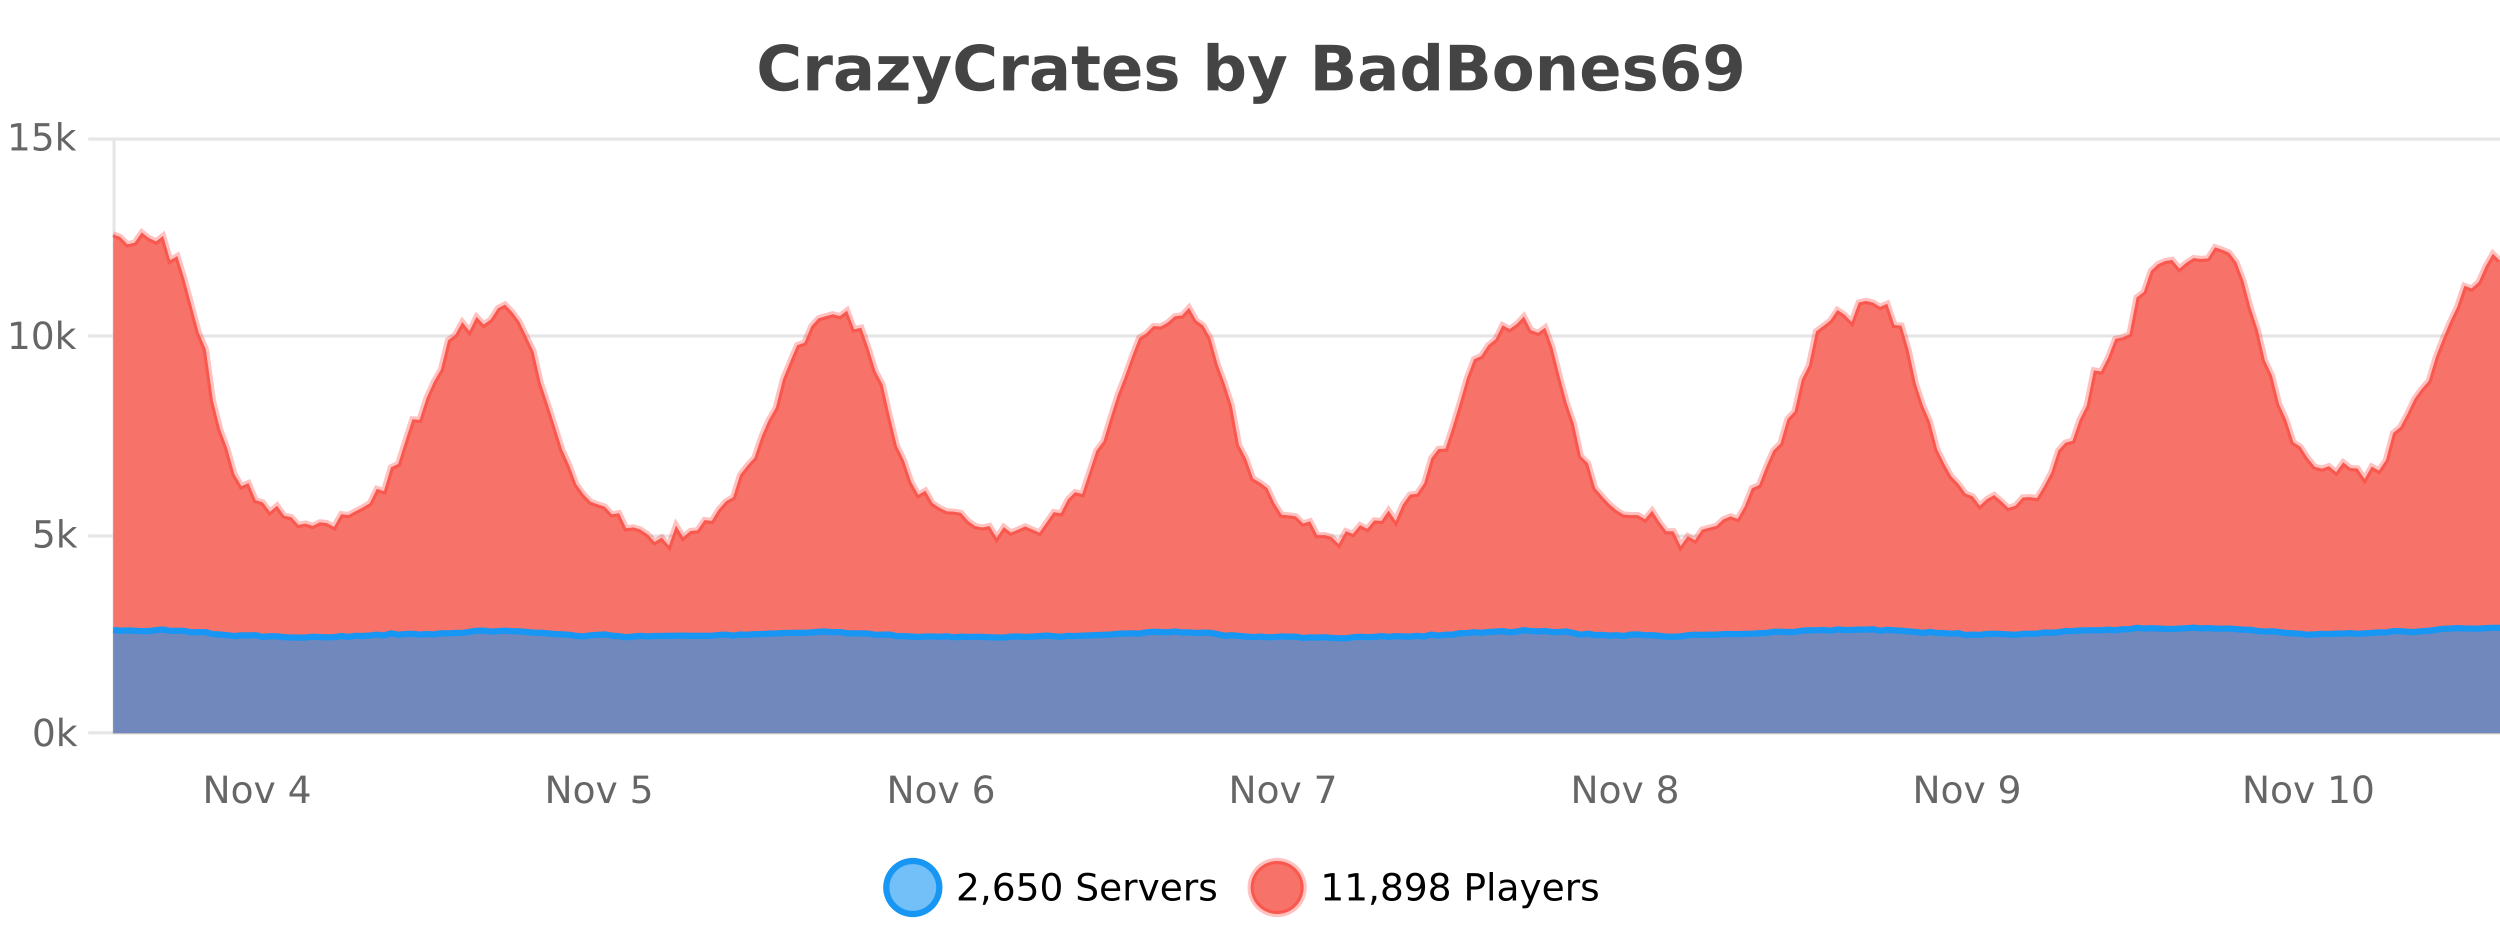 <?xml version="1.0" encoding="UTF-8"?>
<svg xmlns="http://www.w3.org/2000/svg" xmlns:xlink="http://www.w3.org/1999/xlink" width="800pt" height="300pt" viewBox="0 0 800 300" version="1.1">
<defs>
<clipPath id="clip1">
  <path d="M 255 263 L 329 263 L 329 300 L 255 300 Z M 255 263 "/>
</clipPath>
<clipPath id="clip2">
  <path d="M 371 263 L 446 263 L 446 300 L 371 300 Z M 371 263 "/>
</clipPath>
<clipPath id="clip3">
  <path d="M 36.219 74 L 800 74 L 800 234.602 L 36.219 234.602 Z M 36.219 74 "/>
</clipPath>
<clipPath id="clip4">
  <path d="M 35.219 46 L 800 46 L 800 204 L 35.219 204 Z M 35.219 46 "/>
</clipPath>
<clipPath id="clip5">
  <path d="M 36.219 200 L 800 200 L 800 234.602 L 36.219 234.602 Z M 36.219 200 "/>
</clipPath>
<clipPath id="clip6">
  <path d="M 35.219 172 L 800 172 L 800 233 L 35.219 233 Z M 35.219 172 "/>
</clipPath>
</defs>
<g id="surface236671">
<rect x="0" y="0" width="800" height="300" style="fill:rgb(100%,100%,100%);fill-opacity:1;stroke:none;"/>
<path style="fill:none;stroke-width:1;stroke-linecap:butt;stroke-linejoin:miter;stroke:rgb(0%,0%,0%);stroke-opacity:0.098;stroke-miterlimit:10;" d="M 37 234.5 L 800 234.5 "/>
<path style="fill:none;stroke-width:1;stroke-linecap:butt;stroke-linejoin:miter;stroke:rgb(0%,0%,0%);stroke-opacity:0.098;stroke-miterlimit:10;" d="M 28.219 234.5 L 36 234.5 "/>
<path style="fill:none;stroke-width:1;stroke-linecap:butt;stroke-linejoin:miter;stroke:rgb(0%,0%,0%);stroke-opacity:0.098;stroke-miterlimit:10;" d="M 37 171.5 L 800 171.5 "/>
<path style="fill:none;stroke-width:1;stroke-linecap:butt;stroke-linejoin:miter;stroke:rgb(0%,0%,0%);stroke-opacity:0.098;stroke-miterlimit:10;" d="M 28.219 171.5 L 36 171.5 "/>
<path style="fill:none;stroke-width:1;stroke-linecap:butt;stroke-linejoin:miter;stroke:rgb(0%,0%,0%);stroke-opacity:0.098;stroke-miterlimit:10;" d="M 37 107.5 L 800 107.5 "/>
<path style="fill:none;stroke-width:1;stroke-linecap:butt;stroke-linejoin:miter;stroke:rgb(0%,0%,0%);stroke-opacity:0.098;stroke-miterlimit:10;" d="M 28.219 107.5 L 36 107.5 "/>
<path style="fill:none;stroke-width:1;stroke-linecap:butt;stroke-linejoin:miter;stroke:rgb(0%,0%,0%);stroke-opacity:0.098;stroke-miterlimit:10;" d="M 37 44.5 L 800 44.5 "/>
<path style="fill:none;stroke-width:1;stroke-linecap:butt;stroke-linejoin:miter;stroke:rgb(0%,0%,0%);stroke-opacity:0.098;stroke-miterlimit:10;" d="M 28.219 44.5 L 36 44.5 "/>
<path style=" stroke:none;fill-rule:nonzero;fill:rgb(9.02%,58.824%,95.294%);fill-opacity:0.6;" d="M 300.586 284 C 300.586 288.688 296.789 292.484 292.102 292.484 C 287.414 292.484 283.617 288.688 283.617 284 C 283.617 279.312 287.414 275.516 292.102 275.516 C 296.789 275.516 300.586 279.312 300.586 284 Z M 300.586 284 "/>
<g clip-path="url(#clip1)" clip-rule="nonzero">
<path style="fill:none;stroke-width:2;stroke-linecap:butt;stroke-linejoin:miter;stroke:rgb(9.02%,58.824%,95.294%);stroke-opacity:1;stroke-miterlimit:10;" d="M 300.586 284 C 300.586 288.688 296.789 292.484 292.102 292.484 C 287.414 292.484 283.617 288.688 283.617 284 C 283.617 279.312 287.414 275.516 292.102 275.516 C 296.789 275.516 300.586 279.312 300.586 284 Z M 300.586 284 "/>
</g>
<path style=" stroke:none;fill-rule:nonzero;fill:rgb(0%,0%,0%);fill-opacity:1;" d="M 308.211 287.156 L 312.352 287.156 L 312.352 288.156 L 306.789 288.156 L 306.789 287.156 C 307.234 286.699 307.844 286.078 308.617 285.297 C 309.398 284.508 309.887 283.996 310.086 283.766 C 310.469 283.352 310.734 282.996 310.883 282.703 C 311.039 282.402 311.117 282.109 311.117 281.828 C 311.117 281.359 310.949 280.98 310.617 280.688 C 310.293 280.398 309.871 280.25 309.352 280.25 C 308.977 280.25 308.578 280.312 308.164 280.438 C 307.758 280.562 307.32 280.762 306.852 281.031 L 306.852 279.828 C 307.328 279.641 307.773 279.5 308.18 279.406 C 308.594 279.305 308.977 279.25 309.32 279.25 C 310.227 279.25 310.949 279.48 311.492 279.938 C 312.031 280.387 312.305 280.992 312.305 281.75 C 312.305 282.105 312.234 282.445 312.102 282.766 C 311.965 283.09 311.719 283.469 311.367 283.906 C 311.262 284.023 310.949 284.352 310.43 284.891 C 309.906 285.434 309.168 286.188 308.211 287.156 Z M 314.957 286.672 L 316.191 286.672 L 316.191 287.672 L 315.238 289.547 L 314.473 289.547 L 314.957 287.672 Z M 321.336 283.312 C 320.805 283.312 320.383 283.496 320.07 283.859 C 319.758 284.227 319.602 284.719 319.602 285.344 C 319.602 285.98 319.758 286.48 320.07 286.844 C 320.383 287.211 320.805 287.391 321.336 287.391 C 321.867 287.391 322.281 287.211 322.586 286.844 C 322.898 286.48 323.055 285.98 323.055 285.344 C 323.055 284.719 322.898 284.227 322.586 283.859 C 322.281 283.496 321.867 283.312 321.336 283.312 Z M 323.68 279.594 L 323.68 280.672 C 323.375 280.539 323.074 280.434 322.773 280.359 C 322.469 280.289 322.172 280.25 321.883 280.25 C 321.102 280.25 320.5 280.516 320.086 281.047 C 319.68 281.57 319.445 282.359 319.383 283.422 C 319.609 283.09 319.898 282.836 320.242 282.656 C 320.594 282.469 320.98 282.375 321.398 282.375 C 322.273 282.375 322.965 282.641 323.477 283.172 C 323.984 283.703 324.242 284.43 324.242 285.344 C 324.242 286.25 323.977 286.977 323.445 287.516 C 322.914 288.059 322.211 288.328 321.336 288.328 C 320.312 288.328 319.539 287.945 319.008 287.172 C 318.477 286.391 318.211 285.266 318.211 283.797 C 318.211 282.414 318.539 281.309 319.195 280.484 C 319.852 279.664 320.73 279.25 321.836 279.25 C 322.125 279.25 322.422 279.281 322.727 279.344 C 323.027 279.398 323.344 279.48 323.68 279.594 Z M 326.297 279.406 L 330.938 279.406 L 330.938 280.406 L 327.375 280.406 L 327.375 282.547 C 327.551 282.484 327.723 282.445 327.891 282.422 C 328.066 282.391 328.238 282.375 328.406 282.375 C 329.383 282.375 330.16 282.648 330.734 283.188 C 331.305 283.719 331.594 284.438 331.594 285.344 C 331.594 286.293 331.297 287.027 330.703 287.547 C 330.117 288.07 329.297 288.328 328.234 288.328 C 327.859 288.328 327.477 288.297 327.094 288.234 C 326.719 288.172 326.328 288.078 325.922 287.953 L 325.922 286.766 C 326.273 286.953 326.641 287.094 327.016 287.188 C 327.391 287.281 327.785 287.328 328.203 287.328 C 328.879 287.328 329.414 287.152 329.812 286.797 C 330.207 286.445 330.406 285.961 330.406 285.344 C 330.406 284.742 330.207 284.262 329.812 283.906 C 329.414 283.555 328.879 283.375 328.203 283.375 C 327.891 283.375 327.57 283.414 327.25 283.484 C 326.938 283.547 326.617 283.652 326.297 283.797 Z M 336.445 280.188 C 335.84 280.188 335.383 280.492 335.07 281.094 C 334.766 281.688 334.617 282.59 334.617 283.797 C 334.617 284.996 334.766 285.898 335.07 286.5 C 335.383 287.094 335.84 287.391 336.445 287.391 C 337.059 287.391 337.516 287.094 337.82 286.5 C 338.133 285.898 338.289 284.996 338.289 283.797 C 338.289 282.59 338.133 281.688 337.82 281.094 C 337.516 280.492 337.059 280.188 336.445 280.188 Z M 336.445 279.25 C 337.422 279.25 338.172 279.641 338.695 280.422 C 339.215 281.195 339.477 282.32 339.477 283.797 C 339.477 285.266 339.215 286.391 338.695 287.172 C 338.172 287.945 337.422 288.328 336.445 288.328 C 335.465 288.328 334.715 287.945 334.195 287.172 C 333.684 286.391 333.43 285.266 333.43 283.797 C 333.43 282.32 333.684 281.195 334.195 280.422 C 334.715 279.641 335.465 279.25 336.445 279.25 Z M 350.508 279.688 L 350.508 280.844 C 350.059 280.637 349.633 280.48 349.227 280.375 C 348.828 280.262 348.449 280.203 348.086 280.203 C 347.438 280.203 346.938 280.328 346.586 280.578 C 346.242 280.828 346.07 281.188 346.07 281.656 C 346.07 282.043 346.184 282.336 346.414 282.531 C 346.641 282.73 347.086 282.887 347.742 283 L 348.445 283.156 C 349.328 283.324 349.98 283.621 350.398 284.047 C 350.824 284.465 351.039 285.027 351.039 285.734 C 351.039 286.59 350.75 287.234 350.18 287.672 C 349.617 288.109 348.781 288.328 347.68 288.328 C 347.273 288.328 346.836 288.281 346.367 288.188 C 345.898 288.094 345.414 287.953 344.914 287.766 L 344.914 286.547 C 345.391 286.82 345.859 287.023 346.32 287.156 C 346.789 287.293 347.242 287.359 347.68 287.359 C 348.355 287.359 348.875 287.23 349.242 286.969 C 349.617 286.699 349.805 286.32 349.805 285.828 C 349.805 285.402 349.668 285.07 349.398 284.828 C 349.137 284.578 348.703 284.398 348.102 284.281 L 347.383 284.141 C 346.496 283.965 345.855 283.688 345.461 283.312 C 345.074 282.938 344.883 282.418 344.883 281.75 C 344.883 280.969 345.152 280.359 345.695 279.922 C 346.234 279.477 346.984 279.25 347.945 279.25 C 348.359 279.25 348.777 279.289 349.195 279.359 C 349.621 279.434 350.059 279.543 350.508 279.688 Z M 358.453 284.609 L 358.453 285.125 L 353.484 285.125 C 353.535 285.875 353.758 286.445 354.156 286.828 C 354.562 287.215 355.117 287.406 355.828 287.406 C 356.242 287.406 356.645 287.359 357.031 287.266 C 357.426 287.164 357.816 287.008 358.203 286.797 L 358.203 287.828 C 357.805 287.984 357.406 288.105 357 288.188 C 356.594 288.281 356.18 288.328 355.766 288.328 C 354.723 288.328 353.895 288.027 353.281 287.422 C 352.664 286.809 352.359 285.98 352.359 284.938 C 352.359 283.867 352.648 283.016 353.234 282.391 C 353.816 281.758 354.598 281.438 355.578 281.438 C 356.461 281.438 357.16 281.727 357.672 282.297 C 358.191 282.859 358.453 283.633 358.453 284.609 Z M 357.375 284.281 C 357.363 283.699 357.195 283.23 356.875 282.875 C 356.551 282.523 356.125 282.344 355.594 282.344 C 354.988 282.344 354.504 282.516 354.141 282.859 C 353.785 283.203 353.582 283.684 353.531 284.297 Z M 364.023 282.594 C 363.898 282.531 363.762 282.484 363.617 282.453 C 363.48 282.414 363.324 282.391 363.148 282.391 C 362.543 282.391 362.074 282.59 361.742 282.984 C 361.418 283.383 361.258 283.953 361.258 284.703 L 361.258 288.156 L 360.18 288.156 L 360.18 281.594 L 361.258 281.594 L 361.258 282.609 C 361.484 282.215 361.781 281.922 362.148 281.734 C 362.512 281.539 362.953 281.438 363.477 281.438 C 363.547 281.438 363.625 281.445 363.711 281.453 C 363.805 281.465 363.902 281.48 364.008 281.5 Z M 364.375 281.594 L 365.516 281.594 L 367.562 287.094 L 369.625 281.594 L 370.766 281.594 L 368.297 288.156 L 366.828 288.156 Z M 377.867 284.609 L 377.867 285.125 L 372.898 285.125 C 372.949 285.875 373.172 286.445 373.57 286.828 C 373.977 287.215 374.531 287.406 375.242 287.406 C 375.656 287.406 376.059 287.359 376.445 287.266 C 376.84 287.164 377.23 287.008 377.617 286.797 L 377.617 287.828 C 377.219 287.984 376.82 288.105 376.414 288.188 C 376.008 288.281 375.594 288.328 375.18 288.328 C 374.137 288.328 373.309 288.027 372.695 287.422 C 372.078 286.809 371.773 285.98 371.773 284.938 C 371.773 283.867 372.062 283.016 372.648 282.391 C 373.23 281.758 374.012 281.438 374.992 281.438 C 375.875 281.438 376.574 281.727 377.086 282.297 C 377.605 282.859 377.867 283.633 377.867 284.609 Z M 376.789 284.281 C 376.777 283.699 376.609 283.23 376.289 282.875 C 375.965 282.523 375.539 282.344 375.008 282.344 C 374.402 282.344 373.918 282.516 373.555 282.859 C 373.199 283.203 372.996 283.684 372.945 284.297 Z M 383.438 282.594 C 383.312 282.531 383.176 282.484 383.031 282.453 C 382.895 282.414 382.738 282.391 382.562 282.391 C 381.957 282.391 381.488 282.59 381.156 282.984 C 380.832 283.383 380.672 283.953 380.672 284.703 L 380.672 288.156 L 379.594 288.156 L 379.594 281.594 L 380.672 281.594 L 380.672 282.609 C 380.898 282.215 381.195 281.922 381.562 281.734 C 381.926 281.539 382.367 281.438 382.891 281.438 C 382.961 281.438 383.039 281.445 383.125 281.453 C 383.219 281.465 383.316 281.48 383.422 281.5 Z M 388.75 281.781 L 388.75 282.812 C 388.445 282.656 388.129 282.543 387.797 282.469 C 387.473 282.387 387.133 282.344 386.781 282.344 C 386.25 282.344 385.848 282.43 385.578 282.594 C 385.305 282.75 385.172 282.996 385.172 283.328 C 385.172 283.578 385.266 283.777 385.453 283.922 C 385.648 284.059 386.039 284.188 386.625 284.312 L 386.984 284.406 C 387.754 284.562 388.301 284.793 388.625 285.094 C 388.945 285.398 389.109 285.812 389.109 286.344 C 389.109 286.961 388.863 287.445 388.375 287.797 C 387.895 288.152 387.234 288.328 386.391 288.328 C 386.035 288.328 385.664 288.289 385.281 288.219 C 384.906 288.156 384.508 288.059 384.094 287.922 L 384.094 286.797 C 384.488 287.008 384.879 287.164 385.266 287.266 C 385.648 287.371 386.035 287.422 386.422 287.422 C 386.922 287.422 387.305 287.34 387.578 287.172 C 387.859 286.996 388 286.746 388 286.422 C 388 286.133 387.898 285.906 387.703 285.75 C 387.504 285.594 387.07 285.445 386.406 285.297 L 386.031 285.219 C 385.363 285.074 384.879 284.855 384.578 284.562 C 384.285 284.273 384.141 283.875 384.141 283.375 C 384.141 282.75 384.359 282.273 384.797 281.938 C 385.234 281.605 385.852 281.438 386.656 281.438 C 387.051 281.438 387.426 281.469 387.781 281.531 C 388.133 281.586 388.457 281.668 388.75 281.781 Z M 302.102 277.016 "/>
<path style=" stroke:none;fill-rule:nonzero;fill:rgb(96.863%,44.706%,40.784%);fill-opacity:1;" d="M 417.172 284 C 417.172 288.688 413.375 292.484 408.688 292.484 C 404 292.484 400.203 288.688 400.203 284 C 400.203 279.312 404 275.516 408.688 275.516 C 413.375 275.516 417.172 279.312 417.172 284 Z M 417.172 284 "/>
<g clip-path="url(#clip2)" clip-rule="nonzero">
<path style="fill:none;stroke-width:2;stroke-linecap:butt;stroke-linejoin:miter;stroke:rgb(100%,4.706%,0%);stroke-opacity:0.247;stroke-miterlimit:10;" d="M 417.172 284 C 417.172 288.688 413.375 292.484 408.688 292.484 C 404 292.484 400.203 288.688 400.203 284 C 400.203 279.312 404 275.516 408.688 275.516 C 413.375 275.516 417.172 279.312 417.172 284 Z M 417.172 284 "/>
</g>
<path style=" stroke:none;fill-rule:nonzero;fill:rgb(0%,0%,0%);fill-opacity:1;" d="M 423.984 287.156 L 425.922 287.156 L 425.922 280.484 L 423.812 280.906 L 423.812 279.828 L 425.906 279.406 L 427.094 279.406 L 427.094 287.156 L 429.031 287.156 L 429.031 288.156 L 423.984 288.156 Z M 431.621 287.156 L 433.559 287.156 L 433.559 280.484 L 431.449 280.906 L 431.449 279.828 L 433.543 279.406 L 434.73 279.406 L 434.73 287.156 L 436.668 287.156 L 436.668 288.156 L 431.621 288.156 Z M 439.18 286.672 L 440.414 286.672 L 440.414 287.672 L 439.461 289.547 L 438.695 289.547 L 439.18 287.672 Z M 445.398 284 C 444.836 284 444.391 284.152 444.07 284.453 C 443.746 284.758 443.586 285.168 443.586 285.688 C 443.586 286.219 443.746 286.637 444.07 286.938 C 444.391 287.242 444.836 287.391 445.398 287.391 C 445.961 287.391 446.402 287.242 446.727 286.938 C 447.047 286.637 447.211 286.219 447.211 285.688 C 447.211 285.168 447.047 284.758 446.727 284.453 C 446.414 284.152 445.969 284 445.398 284 Z M 444.211 283.5 C 443.711 283.375 443.312 283.141 443.023 282.797 C 442.742 282.445 442.602 282.016 442.602 281.516 C 442.602 280.82 442.852 280.266 443.352 279.859 C 443.852 279.453 444.531 279.25 445.398 279.25 C 446.273 279.25 446.953 279.453 447.445 279.859 C 447.945 280.266 448.195 280.82 448.195 281.516 C 448.195 282.016 448.055 282.445 447.773 282.797 C 447.492 283.141 447.094 283.375 446.586 283.5 C 447.156 283.637 447.602 283.898 447.914 284.281 C 448.234 284.668 448.398 285.137 448.398 285.688 C 448.398 286.543 448.137 287.199 447.617 287.656 C 447.105 288.105 446.367 288.328 445.398 288.328 C 444.438 288.328 443.699 288.105 443.18 287.656 C 442.656 287.199 442.398 286.543 442.398 285.688 C 442.398 285.137 442.559 284.668 442.883 284.281 C 443.203 283.898 443.648 283.637 444.211 283.5 Z M 443.789 281.625 C 443.789 282.086 443.93 282.438 444.211 282.688 C 444.492 282.938 444.887 283.062 445.398 283.062 C 445.906 283.062 446.305 282.938 446.586 282.688 C 446.875 282.438 447.023 282.086 447.023 281.625 C 447.023 281.18 446.875 280.828 446.586 280.578 C 446.305 280.32 445.906 280.188 445.398 280.188 C 444.887 280.188 444.492 280.32 444.211 280.578 C 443.93 280.828 443.789 281.18 443.789 281.625 Z M 450.531 287.969 L 450.531 286.891 C 450.832 287.039 451.133 287.148 451.438 287.219 C 451.738 287.293 452.039 287.328 452.344 287.328 C 453.125 287.328 453.719 287.07 454.125 286.547 C 454.539 286.016 454.773 285.215 454.828 284.141 C 454.609 284.484 454.32 284.746 453.969 284.922 C 453.625 285.102 453.238 285.188 452.812 285.188 C 451.938 285.188 451.242 284.93 450.734 284.406 C 450.223 283.875 449.969 283.148 449.969 282.219 C 449.969 281.324 450.234 280.605 450.766 280.062 C 451.297 279.523 452.004 279.25 452.891 279.25 C 453.898 279.25 454.672 279.641 455.203 280.422 C 455.742 281.195 456.016 282.32 456.016 283.797 C 456.016 285.172 455.688 286.273 455.031 287.094 C 454.375 287.918 453.492 288.328 452.391 288.328 C 452.086 288.328 451.785 288.297 451.484 288.234 C 451.18 288.18 450.863 288.094 450.531 287.969 Z M 452.891 284.266 C 453.422 284.266 453.844 284.086 454.156 283.719 C 454.469 283.355 454.625 282.855 454.625 282.219 C 454.625 281.594 454.469 281.102 454.156 280.734 C 453.844 280.371 453.422 280.188 452.891 280.188 C 452.359 280.188 451.938 280.371 451.625 280.734 C 451.32 281.102 451.172 281.594 451.172 282.219 C 451.172 282.855 451.32 283.355 451.625 283.719 C 451.938 284.086 452.359 284.266 452.891 284.266 Z M 460.668 284 C 460.105 284 459.66 284.152 459.34 284.453 C 459.016 284.758 458.855 285.168 458.855 285.688 C 458.855 286.219 459.016 286.637 459.34 286.938 C 459.66 287.242 460.105 287.391 460.668 287.391 C 461.23 287.391 461.672 287.242 461.996 286.938 C 462.316 286.637 462.48 286.219 462.48 285.688 C 462.48 285.168 462.316 284.758 461.996 284.453 C 461.684 284.152 461.238 284 460.668 284 Z M 459.48 283.5 C 458.98 283.375 458.582 283.141 458.293 282.797 C 458.012 282.445 457.871 282.016 457.871 281.516 C 457.871 280.82 458.121 280.266 458.621 279.859 C 459.121 279.453 459.801 279.25 460.668 279.25 C 461.543 279.25 462.223 279.453 462.715 279.859 C 463.215 280.266 463.465 280.82 463.465 281.516 C 463.465 282.016 463.324 282.445 463.043 282.797 C 462.762 283.141 462.363 283.375 461.855 283.5 C 462.426 283.637 462.871 283.898 463.184 284.281 C 463.504 284.668 463.668 285.137 463.668 285.688 C 463.668 286.543 463.406 287.199 462.887 287.656 C 462.375 288.105 461.637 288.328 460.668 288.328 C 459.707 288.328 458.969 288.105 458.449 287.656 C 457.926 287.199 457.668 286.543 457.668 285.688 C 457.668 285.137 457.828 284.668 458.152 284.281 C 458.473 283.898 458.918 283.637 459.48 283.5 Z M 459.059 281.625 C 459.059 282.086 459.199 282.438 459.48 282.688 C 459.762 282.938 460.156 283.062 460.668 283.062 C 461.176 283.062 461.574 282.938 461.855 282.688 C 462.145 282.438 462.293 282.086 462.293 281.625 C 462.293 281.18 462.145 280.828 461.855 280.578 C 461.574 280.32 461.176 280.188 460.668 280.188 C 460.156 280.188 459.762 280.32 459.48 280.578 C 459.199 280.828 459.059 281.18 459.059 281.625 Z M 470.664 280.375 L 470.664 283.672 L 472.148 283.672 C 472.699 283.672 473.125 283.531 473.43 283.25 C 473.73 282.961 473.883 282.547 473.883 282.016 C 473.883 281.496 473.73 281.094 473.43 280.812 C 473.125 280.523 472.699 280.375 472.148 280.375 Z M 469.477 279.406 L 472.148 279.406 C 473.137 279.406 473.883 279.633 474.383 280.078 C 474.883 280.516 475.133 281.164 475.133 282.016 C 475.133 282.883 474.883 283.539 474.383 283.984 C 473.883 284.422 473.137 284.641 472.148 284.641 L 470.664 284.641 L 470.664 288.156 L 469.477 288.156 Z M 476.664 279.031 L 477.742 279.031 L 477.742 288.156 L 476.664 288.156 Z M 482.984 284.859 C 482.117 284.859 481.516 284.961 481.172 285.156 C 480.836 285.355 480.672 285.695 480.672 286.172 C 480.672 286.559 480.797 286.867 481.047 287.094 C 481.305 287.312 481.648 287.422 482.078 287.422 C 482.68 287.422 483.16 287.215 483.516 286.797 C 483.879 286.371 484.062 285.805 484.062 285.094 L 484.062 284.859 Z M 485.141 284.406 L 485.141 288.156 L 484.062 288.156 L 484.062 287.156 C 483.812 287.555 483.504 287.852 483.141 288.047 C 482.773 288.234 482.328 288.328 481.797 288.328 C 481.117 288.328 480.582 288.141 480.188 287.766 C 479.789 287.383 479.594 286.875 479.594 286.25 C 479.594 285.512 479.836 284.953 480.328 284.578 C 480.828 284.203 481.566 284.016 482.547 284.016 L 484.062 284.016 L 484.062 283.906 C 484.062 283.406 483.895 283.023 483.562 282.75 C 483.238 282.48 482.785 282.344 482.203 282.344 C 481.828 282.344 481.457 282.391 481.094 282.484 C 480.738 282.578 480.398 282.715 480.078 282.891 L 480.078 281.891 C 480.473 281.734 480.852 281.621 481.219 281.547 C 481.594 281.477 481.957 281.438 482.312 281.438 C 483.258 281.438 483.969 281.684 484.438 282.172 C 484.906 282.664 485.141 283.406 485.141 284.406 Z M 490.086 288.766 C 489.781 289.547 489.484 290.055 489.195 290.297 C 488.902 290.535 488.516 290.656 488.039 290.656 L 487.18 290.656 L 487.18 289.75 L 487.805 289.75 C 488.105 289.75 488.336 289.676 488.492 289.531 C 488.656 289.395 488.84 289.066 489.039 288.547 L 489.242 288.047 L 486.586 281.594 L 487.727 281.594 L 489.773 286.719 L 491.836 281.594 L 492.977 281.594 Z M 500.078 284.609 L 500.078 285.125 L 495.109 285.125 C 495.16 285.875 495.383 286.445 495.781 286.828 C 496.188 287.215 496.742 287.406 497.453 287.406 C 497.867 287.406 498.27 287.359 498.656 287.266 C 499.051 287.164 499.441 287.008 499.828 286.797 L 499.828 287.828 C 499.43 287.984 499.031 288.105 498.625 288.188 C 498.219 288.281 497.805 288.328 497.391 288.328 C 496.348 288.328 495.52 288.027 494.906 287.422 C 494.289 286.809 493.984 285.98 493.984 284.938 C 493.984 283.867 494.273 283.016 494.859 282.391 C 495.441 281.758 496.223 281.438 497.203 281.438 C 498.086 281.438 498.785 281.727 499.297 282.297 C 499.816 282.859 500.078 283.633 500.078 284.609 Z M 499 284.281 C 498.988 283.699 498.82 283.23 498.5 282.875 C 498.176 282.523 497.75 282.344 497.219 282.344 C 496.613 282.344 496.129 282.516 495.766 282.859 C 495.41 283.203 495.207 283.684 495.156 284.297 Z M 505.648 282.594 C 505.523 282.531 505.387 282.484 505.242 282.453 C 505.105 282.414 504.949 282.391 504.773 282.391 C 504.168 282.391 503.699 282.59 503.367 282.984 C 503.043 283.383 502.883 283.953 502.883 284.703 L 502.883 288.156 L 501.805 288.156 L 501.805 281.594 L 502.883 281.594 L 502.883 282.609 C 503.109 282.215 503.406 281.922 503.773 281.734 C 504.137 281.539 504.578 281.438 505.102 281.438 C 505.172 281.438 505.25 281.445 505.336 281.453 C 505.43 281.465 505.527 281.48 505.633 281.5 Z M 510.961 281.781 L 510.961 282.812 C 510.656 282.656 510.34 282.543 510.008 282.469 C 509.684 282.387 509.344 282.344 508.992 282.344 C 508.461 282.344 508.059 282.43 507.789 282.594 C 507.516 282.75 507.383 282.996 507.383 283.328 C 507.383 283.578 507.477 283.777 507.664 283.922 C 507.859 284.059 508.25 284.188 508.836 284.312 L 509.195 284.406 C 509.965 284.562 510.512 284.793 510.836 285.094 C 511.156 285.398 511.32 285.812 511.32 286.344 C 511.32 286.961 511.074 287.445 510.586 287.797 C 510.105 288.152 509.445 288.328 508.602 288.328 C 508.246 288.328 507.875 288.289 507.492 288.219 C 507.117 288.156 506.719 288.059 506.305 287.922 L 506.305 286.797 C 506.699 287.008 507.09 287.164 507.477 287.266 C 507.859 287.371 508.246 287.422 508.633 287.422 C 509.133 287.422 509.516 287.34 509.789 287.172 C 510.07 286.996 510.211 286.746 510.211 286.422 C 510.211 286.133 510.109 285.906 509.914 285.75 C 509.715 285.594 509.281 285.445 508.617 285.297 L 508.242 285.219 C 507.574 285.074 507.09 284.855 506.789 284.562 C 506.496 284.273 506.352 283.875 506.352 283.375 C 506.352 282.75 506.57 282.273 507.008 281.938 C 507.445 281.605 508.062 281.438 508.867 281.438 C 509.262 281.438 509.637 281.469 509.992 281.531 C 510.344 281.586 510.668 281.668 510.961 281.781 Z M 418.688 277.016 "/>
<path style=" stroke:none;fill-rule:nonzero;fill:rgb(26.667%,26.667%,26.667%);fill-opacity:1;" d="M 255.406 28.125 C 254.707 28.48 253.984 28.746 253.234 28.922 C 252.492 29.109 251.711 29.203 250.891 29.203 C 248.461 29.203 246.539 28.527 245.125 27.172 C 243.707 25.809 243 23.965 243 21.641 C 243 19.32 243.707 17.48 245.125 16.125 C 246.539 14.762 248.461 14.078 250.891 14.078 C 251.711 14.078 252.492 14.172 253.234 14.359 C 253.984 14.539 254.707 14.805 255.406 15.156 L 255.406 18.172 C 254.707 17.703 254.02 17.359 253.344 17.141 C 252.664 16.914 251.953 16.797 251.203 16.797 C 249.859 16.797 248.801 17.23 248.031 18.094 C 247.27 18.949 246.891 20.133 246.891 21.641 C 246.891 23.152 247.27 24.34 248.031 25.203 C 248.801 26.059 249.859 26.484 251.203 26.484 C 251.953 26.484 252.664 26.375 253.344 26.156 C 254.02 25.93 254.707 25.578 255.406 25.109 Z M 266.492 20.969 C 266.18 20.824 265.871 20.719 265.57 20.656 C 265.266 20.586 264.965 20.547 264.664 20.547 C 263.758 20.547 263.059 20.836 262.57 21.406 C 262.09 21.98 261.852 22.805 261.852 23.875 L 261.852 28.922 L 258.367 28.922 L 258.367 17.984 L 261.852 17.984 L 261.852 19.781 C 262.297 19.062 262.812 18.543 263.398 18.219 C 263.98 17.887 264.68 17.719 265.492 17.719 C 265.617 17.719 265.746 17.727 265.883 17.734 C 266.016 17.746 266.215 17.766 266.477 17.797 Z M 273.117 24 C 272.387 24 271.84 24.125 271.477 24.375 C 271.109 24.617 270.93 24.98 270.93 25.469 C 270.93 25.906 271.074 26.25 271.367 26.5 C 271.668 26.75 272.078 26.875 272.602 26.875 C 273.258 26.875 273.809 26.641 274.258 26.172 C 274.715 25.703 274.945 25.117 274.945 24.406 L 274.945 24 Z M 278.461 22.688 L 278.461 28.922 L 274.945 28.922 L 274.945 27.297 C 274.477 27.965 273.945 28.449 273.352 28.75 C 272.766 29.051 272.055 29.203 271.211 29.203 C 270.086 29.203 269.168 28.875 268.461 28.219 C 267.75 27.555 267.398 26.695 267.398 25.641 C 267.398 24.359 267.836 23.422 268.711 22.828 C 269.594 22.227 270.984 21.922 272.883 21.922 L 274.945 21.922 L 274.945 21.641 C 274.945 21.09 274.727 20.688 274.289 20.438 C 273.852 20.18 273.168 20.047 272.242 20.047 C 271.492 20.047 270.793 20.125 270.148 20.281 C 269.5 20.43 268.902 20.648 268.352 20.938 L 268.352 18.281 C 269.102 18.094 269.852 17.953 270.602 17.859 C 271.359 17.766 272.121 17.719 272.883 17.719 C 274.852 17.719 276.273 18.109 277.148 18.891 C 278.023 19.664 278.461 20.93 278.461 22.688 Z M 281.18 17.984 L 290.727 17.984 L 290.727 20.422 L 284.961 26.422 L 290.727 26.422 L 290.727 28.922 L 280.945 28.922 L 280.945 26.484 L 286.695 20.484 L 281.18 20.484 Z M 291.93 17.984 L 295.414 17.984 L 298.367 25.406 L 300.867 17.984 L 304.352 17.984 L 299.758 29.953 C 299.297 31.172 298.758 32.02 298.133 32.5 C 297.516 32.988 296.711 33.234 295.711 33.234 L 293.68 33.234 L 293.68 30.938 L 294.773 30.938 C 295.367 30.938 295.797 30.844 296.07 30.656 C 296.34 30.469 296.547 30.129 296.695 29.641 L 296.805 29.344 Z M 318.121 28.125 C 317.422 28.48 316.699 28.746 315.949 28.922 C 315.207 29.109 314.426 29.203 313.605 29.203 C 311.176 29.203 309.254 28.527 307.84 27.172 C 306.422 25.809 305.715 23.965 305.715 21.641 C 305.715 19.32 306.422 17.48 307.84 16.125 C 309.254 14.762 311.176 14.078 313.605 14.078 C 314.426 14.078 315.207 14.172 315.949 14.359 C 316.699 14.539 317.422 14.805 318.121 15.156 L 318.121 18.172 C 317.422 17.703 316.734 17.359 316.059 17.141 C 315.379 16.914 314.668 16.797 313.918 16.797 C 312.574 16.797 311.516 17.23 310.746 18.094 C 309.984 18.949 309.605 20.133 309.605 21.641 C 309.605 23.152 309.984 24.34 310.746 25.203 C 311.516 26.059 312.574 26.484 313.918 26.484 C 314.668 26.484 315.379 26.375 316.059 26.156 C 316.734 25.93 317.422 25.578 318.121 25.109 Z M 329.203 20.969 C 328.891 20.824 328.582 20.719 328.281 20.656 C 327.977 20.586 327.676 20.547 327.375 20.547 C 326.469 20.547 325.77 20.836 325.281 21.406 C 324.801 21.98 324.562 22.805 324.562 23.875 L 324.562 28.922 L 321.078 28.922 L 321.078 17.984 L 324.562 17.984 L 324.562 19.781 C 325.008 19.062 325.523 18.543 326.109 18.219 C 326.691 17.887 327.391 17.719 328.203 17.719 C 328.328 17.719 328.457 17.727 328.594 17.734 C 328.727 17.746 328.926 17.766 329.188 17.797 Z M 335.836 24 C 335.105 24 334.559 24.125 334.195 24.375 C 333.828 24.617 333.648 24.98 333.648 25.469 C 333.648 25.906 333.793 26.25 334.086 26.5 C 334.387 26.75 334.797 26.875 335.32 26.875 C 335.977 26.875 336.527 26.641 336.977 26.172 C 337.434 25.703 337.664 25.117 337.664 24.406 L 337.664 24 Z M 341.18 22.688 L 341.18 28.922 L 337.664 28.922 L 337.664 27.297 C 337.195 27.965 336.664 28.449 336.07 28.75 C 335.484 29.051 334.773 29.203 333.93 29.203 C 332.805 29.203 331.887 28.875 331.18 28.219 C 330.469 27.555 330.117 26.695 330.117 25.641 C 330.117 24.359 330.555 23.422 331.43 22.828 C 332.312 22.227 333.703 21.922 335.602 21.922 L 337.664 21.922 L 337.664 21.641 C 337.664 21.09 337.445 20.688 337.008 20.438 C 336.57 20.18 335.887 20.047 334.961 20.047 C 334.211 20.047 333.512 20.125 332.867 20.281 C 332.219 20.43 331.621 20.648 331.07 20.938 L 331.07 18.281 C 331.82 18.094 332.57 17.953 333.32 17.859 C 334.078 17.766 334.84 17.719 335.602 17.719 C 337.57 17.719 338.992 18.109 339.867 18.891 C 340.742 19.664 341.18 20.93 341.18 22.688 Z M 348.25 14.875 L 348.25 17.984 L 351.859 17.984 L 351.859 20.484 L 348.25 20.484 L 348.25 25.125 C 348.25 25.637 348.348 25.98 348.547 26.156 C 348.754 26.336 349.156 26.422 349.75 26.422 L 351.547 26.422 L 351.547 28.922 L 348.547 28.922 C 347.172 28.922 346.191 28.637 345.609 28.062 C 345.035 27.48 344.75 26.5 344.75 25.125 L 344.75 20.484 L 343.016 20.484 L 343.016 17.984 L 344.75 17.984 L 344.75 14.875 Z M 364.906 23.422 L 364.906 24.422 L 356.734 24.422 C 356.816 25.246 357.113 25.859 357.625 26.266 C 358.133 26.672 358.844 26.875 359.75 26.875 C 360.488 26.875 361.242 26.766 362.016 26.547 C 362.785 26.328 363.578 26 364.391 25.562 L 364.391 28.25 C 363.566 28.562 362.738 28.797 361.906 28.953 C 361.082 29.117 360.258 29.203 359.438 29.203 C 357.457 29.203 355.914 28.703 354.812 27.703 C 353.719 26.695 353.172 25.281 353.172 23.469 C 353.172 21.68 353.707 20.273 354.781 19.25 C 355.863 18.23 357.348 17.719 359.234 17.719 C 360.953 17.719 362.328 18.242 363.359 19.281 C 364.391 20.312 364.906 21.695 364.906 23.422 Z M 361.312 22.266 C 361.312 21.602 361.117 21.062 360.734 20.656 C 360.348 20.25 359.844 20.047 359.219 20.047 C 358.539 20.047 357.988 20.242 357.562 20.625 C 357.145 21 356.883 21.547 356.781 22.266 Z M 376.094 18.328 L 376.094 20.984 C 375.352 20.672 374.633 20.438 373.938 20.281 C 373.238 20.125 372.578 20.047 371.953 20.047 C 371.297 20.047 370.805 20.133 370.484 20.297 C 370.16 20.465 370 20.719 370 21.062 C 370 21.344 370.117 21.559 370.359 21.703 C 370.609 21.852 371.047 21.961 371.672 22.031 L 372.297 22.125 C 374.086 22.355 375.289 22.73 375.906 23.25 C 376.52 23.773 376.828 24.59 376.828 25.703 C 376.828 26.871 376.395 27.746 375.531 28.328 C 374.676 28.914 373.398 29.203 371.703 29.203 C 370.973 29.203 370.223 29.145 369.453 29.031 C 368.68 28.918 367.891 28.746 367.078 28.516 L 367.078 25.859 C 367.773 26.203 368.488 26.461 369.219 26.625 C 369.945 26.793 370.691 26.875 371.453 26.875 C 372.141 26.875 372.656 26.781 373 26.594 C 373.344 26.406 373.516 26.125 373.516 25.75 C 373.516 25.438 373.395 25.211 373.156 25.062 C 372.914 24.906 372.441 24.789 371.734 24.703 L 371.125 24.625 C 369.562 24.43 368.469 24.07 367.844 23.547 C 367.219 23.016 366.906 22.215 366.906 21.141 C 366.906 19.984 367.301 19.125 368.094 18.562 C 368.895 18 370.113 17.719 371.75 17.719 C 372.395 17.719 373.07 17.773 373.781 17.875 C 374.488 17.969 375.258 18.121 376.094 18.328 Z M 392.242 26.672 C 392.992 26.672 393.562 26.402 393.961 25.859 C 394.355 25.309 394.555 24.512 394.555 23.469 C 394.555 22.43 394.355 21.637 393.961 21.094 C 393.562 20.543 392.992 20.266 392.242 20.266 C 391.492 20.266 390.914 20.543 390.508 21.094 C 390.109 21.637 389.914 22.43 389.914 23.469 C 389.914 24.5 390.109 25.293 390.508 25.844 C 390.914 26.398 391.492 26.672 392.242 26.672 Z M 389.914 19.578 C 390.402 18.945 390.938 18.477 391.523 18.172 C 392.105 17.871 392.777 17.719 393.539 17.719 C 394.891 17.719 396 18.258 396.867 19.328 C 397.73 20.402 398.164 21.781 398.164 23.469 C 398.164 25.148 397.73 26.523 396.867 27.594 C 396 28.668 394.891 29.203 393.539 29.203 C 392.777 29.203 392.105 29.051 391.523 28.75 C 390.938 28.449 390.402 27.98 389.914 27.344 L 389.914 28.922 L 386.43 28.922 L 386.43 13.719 L 389.914 13.719 Z M 399.312 17.984 L 402.797 17.984 L 405.75 25.406 L 408.25 17.984 L 411.734 17.984 L 407.141 29.953 C 406.68 31.172 406.141 32.02 405.516 32.5 C 404.898 32.988 404.094 33.234 403.094 33.234 L 401.062 33.234 L 401.062 30.938 L 402.156 30.938 C 402.75 30.938 403.18 30.844 403.453 30.656 C 403.723 30.469 403.93 30.129 404.078 29.641 L 404.188 29.344 Z M 426.734 19.984 C 427.328 19.984 427.773 19.855 428.078 19.594 C 428.391 19.336 428.547 18.949 428.547 18.438 C 428.547 17.938 428.391 17.559 428.078 17.297 C 427.773 17.039 427.328 16.906 426.734 16.906 L 424.656 16.906 L 424.656 19.984 Z M 426.859 26.359 C 427.617 26.359 428.188 26.203 428.562 25.891 C 428.945 25.57 429.141 25.086 429.141 24.438 C 429.141 23.805 428.953 23.328 428.578 23.016 C 428.203 22.703 427.629 22.547 426.859 22.547 L 424.656 22.547 L 424.656 26.359 Z M 430.359 21.125 C 431.172 21.355 431.797 21.789 432.234 22.422 C 432.68 23.047 432.906 23.82 432.906 24.734 C 432.906 26.141 432.426 27.195 431.469 27.891 C 430.52 28.578 429.078 28.922 427.141 28.922 L 420.906 28.922 L 420.906 14.344 L 426.547 14.344 C 428.566 14.344 430.031 14.652 430.938 15.266 C 431.852 15.871 432.312 16.852 432.312 18.203 C 432.312 18.914 432.145 19.516 431.812 20.016 C 431.477 20.508 430.992 20.875 430.359 21.125 Z M 440.883 24 C 440.152 24 439.605 24.125 439.242 24.375 C 438.875 24.617 438.695 24.98 438.695 25.469 C 438.695 25.906 438.84 26.25 439.133 26.5 C 439.434 26.75 439.844 26.875 440.367 26.875 C 441.023 26.875 441.574 26.641 442.023 26.172 C 442.48 25.703 442.711 25.117 442.711 24.406 L 442.711 24 Z M 446.227 22.688 L 446.227 28.922 L 442.711 28.922 L 442.711 27.297 C 442.242 27.965 441.711 28.449 441.117 28.75 C 440.531 29.051 439.82 29.203 438.977 29.203 C 437.852 29.203 436.934 28.875 436.227 28.219 C 435.516 27.555 435.164 26.695 435.164 25.641 C 435.164 24.359 435.602 23.422 436.477 22.828 C 437.359 22.227 438.75 21.922 440.648 21.922 L 442.711 21.922 L 442.711 21.641 C 442.711 21.09 442.492 20.688 442.055 20.438 C 441.617 20.18 440.934 20.047 440.008 20.047 C 439.258 20.047 438.559 20.125 437.914 20.281 C 437.266 20.43 436.668 20.648 436.117 20.938 L 436.117 18.281 C 436.867 18.094 437.617 17.953 438.367 17.859 C 439.125 17.766 439.887 17.719 440.648 17.719 C 442.617 17.719 444.039 18.109 444.914 18.891 C 445.789 19.664 446.227 20.93 446.227 22.688 Z M 456.926 19.578 L 456.926 13.719 L 460.441 13.719 L 460.441 28.922 L 456.926 28.922 L 456.926 27.344 C 456.445 27.992 455.914 28.465 455.332 28.766 C 454.746 29.055 454.074 29.203 453.316 29.203 C 451.973 29.203 450.867 28.668 450.004 27.594 C 449.137 26.523 448.707 25.148 448.707 23.469 C 448.707 21.781 449.137 20.402 450.004 19.328 C 450.867 18.258 451.973 17.719 453.316 17.719 C 454.074 17.719 454.746 17.871 455.332 18.172 C 455.914 18.477 456.445 18.945 456.926 19.578 Z M 454.613 26.672 C 455.363 26.672 455.934 26.402 456.332 25.859 C 456.727 25.309 456.926 24.512 456.926 23.469 C 456.926 22.43 456.727 21.637 456.332 21.094 C 455.934 20.543 455.363 20.266 454.613 20.266 C 453.871 20.266 453.305 20.543 452.91 21.094 C 452.512 21.637 452.316 22.43 452.316 23.469 C 452.316 24.512 452.512 25.309 452.91 25.859 C 453.305 26.402 453.871 26.672 454.613 26.672 Z M 469.789 19.984 C 470.383 19.984 470.828 19.855 471.133 19.594 C 471.445 19.336 471.602 18.949 471.602 18.438 C 471.602 17.938 471.445 17.559 471.133 17.297 C 470.828 17.039 470.383 16.906 469.789 16.906 L 467.711 16.906 L 467.711 19.984 Z M 469.914 26.359 C 470.672 26.359 471.242 26.203 471.617 25.891 C 472 25.57 472.195 25.086 472.195 24.438 C 472.195 23.805 472.008 23.328 471.633 23.016 C 471.258 22.703 470.684 22.547 469.914 22.547 L 467.711 22.547 L 467.711 26.359 Z M 473.414 21.125 C 474.227 21.355 474.852 21.789 475.289 22.422 C 475.734 23.047 475.961 23.82 475.961 24.734 C 475.961 26.141 475.48 27.195 474.523 27.891 C 473.574 28.578 472.133 28.922 470.195 28.922 L 463.961 28.922 L 463.961 14.344 L 469.602 14.344 C 471.621 14.344 473.086 14.652 473.992 15.266 C 474.906 15.871 475.367 16.852 475.367 18.203 C 475.367 18.914 475.199 19.516 474.867 20.016 C 474.531 20.508 474.047 20.875 473.414 21.125 Z M 484.25 20.219 C 483.469 20.219 482.875 20.5 482.469 21.062 C 482.062 21.617 481.859 22.418 481.859 23.469 C 481.859 24.512 482.062 25.312 482.469 25.875 C 482.875 26.43 483.469 26.703 484.25 26.703 C 485.008 26.703 485.586 26.43 485.984 25.875 C 486.391 25.312 486.594 24.512 486.594 23.469 C 486.594 22.418 486.391 21.617 485.984 21.062 C 485.586 20.5 485.008 20.219 484.25 20.219 Z M 484.25 17.719 C 486.125 17.719 487.586 18.23 488.641 19.25 C 489.703 20.262 490.234 21.668 490.234 23.469 C 490.234 25.262 489.703 26.668 488.641 27.688 C 487.586 28.699 486.125 29.203 484.25 29.203 C 482.352 29.203 480.875 28.699 479.812 27.688 C 478.75 26.668 478.219 25.262 478.219 23.469 C 478.219 21.668 478.75 20.262 479.812 19.25 C 480.875 18.23 482.352 17.719 484.25 17.719 Z M 503.773 22.266 L 503.773 28.922 L 500.258 28.922 L 500.258 23.828 C 500.258 22.883 500.234 22.23 500.195 21.875 C 500.152 21.512 500.078 21.246 499.977 21.078 C 499.84 20.852 499.652 20.672 499.414 20.547 C 499.184 20.422 498.918 20.359 498.617 20.359 C 497.887 20.359 497.312 20.641 496.898 21.203 C 496.48 21.766 496.273 22.547 496.273 23.547 L 496.273 28.922 L 492.789 28.922 L 492.789 17.984 L 496.273 17.984 L 496.273 19.578 C 496.805 18.945 497.367 18.477 497.961 18.172 C 498.555 17.871 499.203 17.719 499.914 17.719 C 501.184 17.719 502.141 18.109 502.789 18.891 C 503.445 19.664 503.773 20.789 503.773 22.266 Z M 517.934 23.422 L 517.934 24.422 L 509.762 24.422 C 509.844 25.246 510.141 25.859 510.652 26.266 C 511.16 26.672 511.871 26.875 512.777 26.875 C 513.516 26.875 514.27 26.766 515.043 26.547 C 515.812 26.328 516.605 26 517.418 25.562 L 517.418 28.25 C 516.594 28.562 515.766 28.797 514.934 28.953 C 514.109 29.117 513.285 29.203 512.465 29.203 C 510.484 29.203 508.941 28.703 507.84 27.703 C 506.746 26.695 506.199 25.281 506.199 23.469 C 506.199 21.68 506.734 20.273 507.809 19.25 C 508.891 18.23 510.375 17.719 512.262 17.719 C 513.98 17.719 515.355 18.242 516.387 19.281 C 517.418 20.312 517.934 21.695 517.934 23.422 Z M 514.34 22.266 C 514.34 21.602 514.145 21.062 513.762 20.656 C 513.375 20.25 512.871 20.047 512.246 20.047 C 511.566 20.047 511.016 20.242 510.59 20.625 C 510.172 21 509.91 21.547 509.809 22.266 Z M 529.125 18.328 L 529.125 20.984 C 528.383 20.672 527.664 20.438 526.969 20.281 C 526.27 20.125 525.609 20.047 524.984 20.047 C 524.328 20.047 523.836 20.133 523.516 20.297 C 523.191 20.465 523.031 20.719 523.031 21.062 C 523.031 21.344 523.148 21.559 523.391 21.703 C 523.641 21.852 524.078 21.961 524.703 22.031 L 525.328 22.125 C 527.117 22.355 528.32 22.73 528.938 23.25 C 529.551 23.773 529.859 24.59 529.859 25.703 C 529.859 26.871 529.426 27.746 528.562 28.328 C 527.707 28.914 526.43 29.203 524.734 29.203 C 524.004 29.203 523.254 29.145 522.484 29.031 C 521.711 28.918 520.922 28.746 520.109 28.516 L 520.109 25.859 C 520.805 26.203 521.52 26.461 522.25 26.625 C 522.977 26.793 523.723 26.875 524.484 26.875 C 525.172 26.875 525.688 26.781 526.031 26.594 C 526.375 26.406 526.547 26.125 526.547 25.75 C 526.547 25.438 526.426 25.211 526.188 25.062 C 525.945 24.906 525.473 24.789 524.766 24.703 L 524.156 24.625 C 522.594 24.43 521.5 24.07 520.875 23.547 C 520.25 23.016 519.938 22.215 519.938 21.141 C 519.938 19.984 520.332 19.125 521.125 18.562 C 521.926 18 523.145 17.719 524.781 17.719 C 525.426 17.719 526.102 17.773 526.812 17.875 C 527.52 17.969 528.289 18.121 529.125 18.328 Z M 538.043 21.719 C 537.387 21.719 536.891 21.934 536.559 22.359 C 536.234 22.789 536.074 23.43 536.074 24.281 C 536.074 25.137 536.234 25.777 536.559 26.203 C 536.891 26.633 537.387 26.844 538.043 26.844 C 538.707 26.844 539.203 26.633 539.527 26.203 C 539.859 25.777 540.027 25.137 540.027 24.281 C 540.027 23.43 539.859 22.789 539.527 22.359 C 539.203 21.934 538.707 21.719 538.043 21.719 Z M 542.699 14.719 L 542.699 17.422 C 542.074 17.133 541.484 16.918 540.934 16.781 C 540.391 16.637 539.859 16.562 539.34 16.562 C 538.223 16.562 537.355 16.875 536.73 17.5 C 536.105 18.117 535.738 19.039 535.637 20.266 C 536.062 19.945 536.527 19.703 537.027 19.547 C 537.527 19.383 538.074 19.297 538.668 19.297 C 540.156 19.297 541.359 19.734 542.277 20.609 C 543.191 21.484 543.652 22.625 543.652 24.031 C 543.652 25.594 543.141 26.852 542.121 27.797 C 541.098 28.734 539.73 29.203 538.012 29.203 C 536.113 29.203 534.645 28.562 533.605 27.281 C 532.562 26 532.043 24.188 532.043 21.844 C 532.043 19.438 532.652 17.547 533.871 16.172 C 535.09 14.789 536.754 14.094 538.871 14.094 C 539.535 14.094 540.184 14.148 540.809 14.25 C 541.441 14.355 542.074 14.512 542.699 14.719 Z M 546.727 28.594 L 546.727 25.906 C 547.328 26.188 547.902 26.402 548.445 26.547 C 548.996 26.684 549.539 26.75 550.07 26.75 C 551.184 26.75 552.055 26.438 552.68 25.812 C 553.305 25.188 553.672 24.266 553.789 23.047 C 553.352 23.371 552.875 23.617 552.367 23.781 C 551.867 23.938 551.324 24.016 550.742 24.016 C 549.25 24.016 548.047 23.586 547.133 22.719 C 546.215 21.844 545.758 20.699 545.758 19.281 C 545.758 17.711 546.266 16.453 547.289 15.516 C 548.309 14.57 549.672 14.094 551.383 14.094 C 553.289 14.094 554.762 14.734 555.805 16.016 C 556.844 17.297 557.367 19.109 557.367 21.453 C 557.367 23.871 556.758 25.766 555.539 27.141 C 554.32 28.516 552.648 29.203 550.523 29.203 C 549.844 29.203 549.195 29.148 548.57 29.047 C 547.945 28.953 547.328 28.805 546.727 28.594 Z M 551.367 21.578 C 552.023 21.578 552.516 21.367 552.852 20.938 C 553.184 20.512 553.352 19.871 553.352 19.016 C 553.352 18.172 553.184 17.539 552.852 17.109 C 552.516 16.672 552.023 16.453 551.367 16.453 C 550.711 16.453 550.215 16.672 549.883 17.109 C 549.547 17.539 549.383 18.172 549.383 19.016 C 549.383 19.871 549.547 20.512 549.883 20.938 C 550.215 21.367 550.711 21.578 551.367 21.578 Z M 242 10.359 "/>
<path style="fill:none;stroke-width:1;stroke-linecap:butt;stroke-linejoin:miter;stroke:rgb(0%,0%,0%);stroke-opacity:0.098;stroke-miterlimit:10;" d="M 36 234.5 L 801 234.5 "/>
<path style=" stroke:none;fill-rule:nonzero;fill:rgb(40%,40%,40%);fill-opacity:1;" d="M 65.988 248.203 L 67.582 248.203 L 71.473 255.516 L 71.473 248.203 L 72.613 248.203 L 72.613 256.953 L 71.02 256.953 L 67.145 249.641 L 67.145 256.953 L 65.988 256.953 Z M 77.465 251.141 C 76.891 251.141 76.434 251.371 76.09 251.828 C 75.754 252.277 75.59 252.891 75.59 253.672 C 75.59 254.465 75.754 255.086 76.09 255.531 C 76.422 255.98 76.879 256.203 77.465 256.203 C 78.035 256.203 78.488 255.98 78.824 255.531 C 79.168 255.074 79.34 254.453 79.34 253.672 C 79.34 252.902 79.168 252.289 78.824 251.828 C 78.488 251.371 78.035 251.141 77.465 251.141 Z M 77.465 250.234 C 78.402 250.234 79.137 250.543 79.668 251.156 C 80.207 251.762 80.48 252.602 80.48 253.672 C 80.48 254.746 80.207 255.59 79.668 256.203 C 79.137 256.82 78.402 257.125 77.465 257.125 C 76.527 257.125 75.785 256.82 75.246 256.203 C 74.715 255.59 74.449 254.746 74.449 253.672 C 74.449 252.602 74.715 251.762 75.246 251.156 C 75.785 250.543 76.527 250.234 77.465 250.234 Z M 81.492 250.391 L 82.633 250.391 L 84.68 255.891 L 86.742 250.391 L 87.883 250.391 L 85.414 256.953 L 83.945 256.953 Z M 96.582 249.234 L 93.598 253.906 L 96.582 253.906 Z M 96.27 248.203 L 97.77 248.203 L 97.77 253.906 L 99.02 253.906 L 99.02 254.891 L 97.77 254.891 L 97.77 256.953 L 96.582 256.953 L 96.582 254.891 L 92.645 254.891 L 92.645 253.75 Z M 64.816 245.816 "/>
<path style=" stroke:none;fill-rule:nonzero;fill:rgb(40%,40%,40%);fill-opacity:1;" d="M 175.426 248.203 L 177.02 248.203 L 180.91 255.516 L 180.91 248.203 L 182.051 248.203 L 182.051 256.953 L 180.457 256.953 L 176.582 249.641 L 176.582 256.953 L 175.426 256.953 Z M 186.902 251.141 C 186.328 251.141 185.871 251.371 185.527 251.828 C 185.191 252.277 185.027 252.891 185.027 253.672 C 185.027 254.465 185.191 255.086 185.527 255.531 C 185.859 255.98 186.316 256.203 186.902 256.203 C 187.473 256.203 187.926 255.98 188.262 255.531 C 188.605 255.074 188.777 254.453 188.777 253.672 C 188.777 252.902 188.605 252.289 188.262 251.828 C 187.926 251.371 187.473 251.141 186.902 251.141 Z M 186.902 250.234 C 187.84 250.234 188.574 250.543 189.105 251.156 C 189.645 251.762 189.918 252.602 189.918 253.672 C 189.918 254.746 189.645 255.59 189.105 256.203 C 188.574 256.82 187.84 257.125 186.902 257.125 C 185.965 257.125 185.223 256.82 184.684 256.203 C 184.152 255.59 183.887 254.746 183.887 253.672 C 183.887 252.602 184.152 251.762 184.684 251.156 C 185.223 250.543 185.965 250.234 186.902 250.234 Z M 190.93 250.391 L 192.07 250.391 L 194.117 255.891 L 196.18 250.391 L 197.32 250.391 L 194.852 256.953 L 193.383 256.953 Z M 202.785 248.203 L 207.426 248.203 L 207.426 249.203 L 203.863 249.203 L 203.863 251.344 C 204.039 251.281 204.211 251.242 204.379 251.219 C 204.555 251.188 204.727 251.172 204.895 251.172 C 205.871 251.172 206.648 251.445 207.223 251.984 C 207.793 252.516 208.082 253.234 208.082 254.141 C 208.082 255.09 207.785 255.824 207.191 256.344 C 206.605 256.867 205.785 257.125 204.723 257.125 C 204.348 257.125 203.965 257.094 203.582 257.031 C 203.207 256.969 202.816 256.875 202.41 256.75 L 202.41 255.562 C 202.762 255.75 203.129 255.891 203.504 255.984 C 203.879 256.078 204.273 256.125 204.691 256.125 C 205.367 256.125 205.902 255.949 206.301 255.594 C 206.695 255.242 206.895 254.758 206.895 254.141 C 206.895 253.539 206.695 253.059 206.301 252.703 C 205.902 252.352 205.367 252.172 204.691 252.172 C 204.379 252.172 204.059 252.211 203.738 252.281 C 203.426 252.344 203.105 252.449 202.785 252.594 Z M 174.254 245.816 "/>
<path style=" stroke:none;fill-rule:nonzero;fill:rgb(40%,40%,40%);fill-opacity:1;" d="M 284.863 248.203 L 286.457 248.203 L 290.348 255.516 L 290.348 248.203 L 291.488 248.203 L 291.488 256.953 L 289.895 256.953 L 286.02 249.641 L 286.02 256.953 L 284.863 256.953 Z M 296.34 251.141 C 295.766 251.141 295.309 251.371 294.965 251.828 C 294.629 252.277 294.465 252.891 294.465 253.672 C 294.465 254.465 294.629 255.086 294.965 255.531 C 295.297 255.98 295.754 256.203 296.34 256.203 C 296.91 256.203 297.363 255.98 297.699 255.531 C 298.043 255.074 298.215 254.453 298.215 253.672 C 298.215 252.902 298.043 252.289 297.699 251.828 C 297.363 251.371 296.91 251.141 296.34 251.141 Z M 296.34 250.234 C 297.277 250.234 298.012 250.543 298.543 251.156 C 299.082 251.762 299.355 252.602 299.355 253.672 C 299.355 254.746 299.082 255.59 298.543 256.203 C 298.012 256.82 297.277 257.125 296.34 257.125 C 295.402 257.125 294.66 256.82 294.121 256.203 C 293.59 255.59 293.324 254.746 293.324 253.672 C 293.324 252.602 293.59 251.762 294.121 251.156 C 294.66 250.543 295.402 250.234 296.34 250.234 Z M 300.367 250.391 L 301.508 250.391 L 303.555 255.891 L 305.617 250.391 L 306.758 250.391 L 304.289 256.953 L 302.82 256.953 Z M 314.895 252.109 C 314.363 252.109 313.941 252.293 313.629 252.656 C 313.316 253.023 313.16 253.516 313.16 254.141 C 313.16 254.777 313.316 255.277 313.629 255.641 C 313.941 256.008 314.363 256.188 314.895 256.188 C 315.426 256.188 315.84 256.008 316.145 255.641 C 316.457 255.277 316.613 254.777 316.613 254.141 C 316.613 253.516 316.457 253.023 316.145 252.656 C 315.84 252.293 315.426 252.109 314.895 252.109 Z M 317.238 248.391 L 317.238 249.469 C 316.934 249.336 316.633 249.23 316.332 249.156 C 316.027 249.086 315.73 249.047 315.441 249.047 C 314.66 249.047 314.059 249.312 313.645 249.844 C 313.238 250.367 313.004 251.156 312.941 252.219 C 313.168 251.887 313.457 251.633 313.801 251.453 C 314.152 251.266 314.539 251.172 314.957 251.172 C 315.832 251.172 316.523 251.438 317.035 251.969 C 317.543 252.5 317.801 253.227 317.801 254.141 C 317.801 255.047 317.535 255.773 317.004 256.312 C 316.473 256.855 315.77 257.125 314.895 257.125 C 313.871 257.125 313.098 256.742 312.566 255.969 C 312.035 255.188 311.77 254.062 311.77 252.594 C 311.77 251.211 312.098 250.105 312.754 249.281 C 313.41 248.461 314.289 248.047 315.395 248.047 C 315.684 248.047 315.98 248.078 316.285 248.141 C 316.586 248.195 316.902 248.277 317.238 248.391 Z M 283.691 245.816 "/>
<path style=" stroke:none;fill-rule:nonzero;fill:rgb(40%,40%,40%);fill-opacity:1;" d="M 394.301 248.203 L 395.895 248.203 L 399.785 255.516 L 399.785 248.203 L 400.926 248.203 L 400.926 256.953 L 399.332 256.953 L 395.457 249.641 L 395.457 256.953 L 394.301 256.953 Z M 405.777 251.141 C 405.203 251.141 404.746 251.371 404.402 251.828 C 404.066 252.277 403.902 252.891 403.902 253.672 C 403.902 254.465 404.066 255.086 404.402 255.531 C 404.734 255.98 405.191 256.203 405.777 256.203 C 406.348 256.203 406.801 255.98 407.137 255.531 C 407.48 255.074 407.652 254.453 407.652 253.672 C 407.652 252.902 407.48 252.289 407.137 251.828 C 406.801 251.371 406.348 251.141 405.777 251.141 Z M 405.777 250.234 C 406.715 250.234 407.449 250.543 407.98 251.156 C 408.52 251.762 408.793 252.602 408.793 253.672 C 408.793 254.746 408.52 255.59 407.98 256.203 C 407.449 256.82 406.715 257.125 405.777 257.125 C 404.84 257.125 404.098 256.82 403.559 256.203 C 403.027 255.59 402.762 254.746 402.762 253.672 C 402.762 252.602 403.027 251.762 403.559 251.156 C 404.098 250.543 404.84 250.234 405.777 250.234 Z M 409.805 250.391 L 410.945 250.391 L 412.992 255.891 L 415.055 250.391 L 416.195 250.391 L 413.727 256.953 L 412.258 256.953 Z M 421.348 248.203 L 426.973 248.203 L 426.973 248.703 L 423.801 256.953 L 422.566 256.953 L 425.551 249.203 L 421.348 249.203 Z M 393.129 245.816 "/>
<path style=" stroke:none;fill-rule:nonzero;fill:rgb(40%,40%,40%);fill-opacity:1;" d="M 503.738 248.203 L 505.332 248.203 L 509.223 255.516 L 509.223 248.203 L 510.363 248.203 L 510.363 256.953 L 508.77 256.953 L 504.895 249.641 L 504.895 256.953 L 503.738 256.953 Z M 515.215 251.141 C 514.641 251.141 514.184 251.371 513.84 251.828 C 513.504 252.277 513.34 252.891 513.34 253.672 C 513.34 254.465 513.504 255.086 513.84 255.531 C 514.172 255.98 514.629 256.203 515.215 256.203 C 515.785 256.203 516.238 255.98 516.574 255.531 C 516.918 255.074 517.09 254.453 517.09 253.672 C 517.09 252.902 516.918 252.289 516.574 251.828 C 516.238 251.371 515.785 251.141 515.215 251.141 Z M 515.215 250.234 C 516.152 250.234 516.887 250.543 517.418 251.156 C 517.957 251.762 518.23 252.602 518.23 253.672 C 518.23 254.746 517.957 255.59 517.418 256.203 C 516.887 256.82 516.152 257.125 515.215 257.125 C 514.277 257.125 513.535 256.82 512.996 256.203 C 512.465 255.59 512.199 254.746 512.199 253.672 C 512.199 252.602 512.465 251.762 512.996 251.156 C 513.535 250.543 514.277 250.234 515.215 250.234 Z M 519.242 250.391 L 520.383 250.391 L 522.43 255.891 L 524.492 250.391 L 525.633 250.391 L 523.164 256.953 L 521.695 256.953 Z M 533.613 252.797 C 533.051 252.797 532.605 252.949 532.285 253.25 C 531.961 253.555 531.801 253.965 531.801 254.484 C 531.801 255.016 531.961 255.434 532.285 255.734 C 532.605 256.039 533.051 256.188 533.613 256.188 C 534.176 256.188 534.617 256.039 534.941 255.734 C 535.262 255.434 535.426 255.016 535.426 254.484 C 535.426 253.965 535.262 253.555 534.941 253.25 C 534.629 252.949 534.184 252.797 533.613 252.797 Z M 532.426 252.297 C 531.926 252.172 531.527 251.938 531.238 251.594 C 530.957 251.242 530.816 250.812 530.816 250.312 C 530.816 249.617 531.066 249.062 531.566 248.656 C 532.066 248.25 532.746 248.047 533.613 248.047 C 534.488 248.047 535.168 248.25 535.66 248.656 C 536.16 249.062 536.41 249.617 536.41 250.312 C 536.41 250.812 536.27 251.242 535.988 251.594 C 535.707 251.938 535.309 252.172 534.801 252.297 C 535.371 252.434 535.816 252.695 536.129 253.078 C 536.449 253.465 536.613 253.934 536.613 254.484 C 536.613 255.34 536.352 255.996 535.832 256.453 C 535.32 256.902 534.582 257.125 533.613 257.125 C 532.652 257.125 531.914 256.902 531.395 256.453 C 530.871 255.996 530.613 255.34 530.613 254.484 C 530.613 253.934 530.773 253.465 531.098 253.078 C 531.418 252.695 531.863 252.434 532.426 252.297 Z M 532.004 250.422 C 532.004 250.883 532.145 251.234 532.426 251.484 C 532.707 251.734 533.102 251.859 533.613 251.859 C 534.121 251.859 534.52 251.734 534.801 251.484 C 535.09 251.234 535.238 250.883 535.238 250.422 C 535.238 249.977 535.09 249.625 534.801 249.375 C 534.52 249.117 534.121 248.984 533.613 248.984 C 533.102 248.984 532.707 249.117 532.426 249.375 C 532.145 249.625 532.004 249.977 532.004 250.422 Z M 502.566 245.816 "/>
<path style=" stroke:none;fill-rule:nonzero;fill:rgb(40%,40%,40%);fill-opacity:1;" d="M 613.176 248.203 L 614.77 248.203 L 618.66 255.516 L 618.66 248.203 L 619.801 248.203 L 619.801 256.953 L 618.207 256.953 L 614.332 249.641 L 614.332 256.953 L 613.176 256.953 Z M 624.652 251.141 C 624.078 251.141 623.621 251.371 623.277 251.828 C 622.941 252.277 622.777 252.891 622.777 253.672 C 622.777 254.465 622.941 255.086 623.277 255.531 C 623.609 255.98 624.066 256.203 624.652 256.203 C 625.223 256.203 625.676 255.98 626.012 255.531 C 626.355 255.074 626.527 254.453 626.527 253.672 C 626.527 252.902 626.355 252.289 626.012 251.828 C 625.676 251.371 625.223 251.141 624.652 251.141 Z M 624.652 250.234 C 625.59 250.234 626.324 250.543 626.855 251.156 C 627.395 251.762 627.668 252.602 627.668 253.672 C 627.668 254.746 627.395 255.59 626.855 256.203 C 626.324 256.82 625.59 257.125 624.652 257.125 C 623.715 257.125 622.973 256.82 622.434 256.203 C 621.902 255.59 621.637 254.746 621.637 253.672 C 621.637 252.602 621.902 251.762 622.434 251.156 C 622.973 250.543 623.715 250.234 624.652 250.234 Z M 628.68 250.391 L 629.82 250.391 L 631.867 255.891 L 633.93 250.391 L 635.07 250.391 L 632.602 256.953 L 631.133 256.953 Z M 640.551 256.766 L 640.551 255.688 C 640.852 255.836 641.152 255.945 641.457 256.016 C 641.758 256.09 642.059 256.125 642.363 256.125 C 643.145 256.125 643.738 255.867 644.145 255.344 C 644.559 254.812 644.793 254.012 644.848 252.938 C 644.629 253.281 644.34 253.543 643.988 253.719 C 643.645 253.898 643.258 253.984 642.832 253.984 C 641.957 253.984 641.262 253.727 640.754 253.203 C 640.242 252.672 639.988 251.945 639.988 251.016 C 639.988 250.121 640.254 249.402 640.785 248.859 C 641.316 248.32 642.023 248.047 642.91 248.047 C 643.918 248.047 644.691 248.438 645.223 249.219 C 645.762 249.992 646.035 251.117 646.035 252.594 C 646.035 253.969 645.707 255.07 645.051 255.891 C 644.395 256.715 643.512 257.125 642.41 257.125 C 642.105 257.125 641.805 257.094 641.504 257.031 C 641.199 256.977 640.883 256.891 640.551 256.766 Z M 642.91 253.062 C 643.441 253.062 643.863 252.883 644.176 252.516 C 644.488 252.152 644.645 251.652 644.645 251.016 C 644.645 250.391 644.488 249.898 644.176 249.531 C 643.863 249.168 643.441 248.984 642.91 248.984 C 642.379 248.984 641.957 249.168 641.645 249.531 C 641.34 249.898 641.191 250.391 641.191 251.016 C 641.191 251.652 641.34 252.152 641.645 252.516 C 641.957 252.883 642.379 253.062 642.91 253.062 Z M 612.004 245.816 "/>
<path style=" stroke:none;fill-rule:nonzero;fill:rgb(40%,40%,40%);fill-opacity:1;" d="M 718.613 248.203 L 720.207 248.203 L 724.098 255.516 L 724.098 248.203 L 725.238 248.203 L 725.238 256.953 L 723.645 256.953 L 719.77 249.641 L 719.77 256.953 L 718.613 256.953 Z M 730.09 251.141 C 729.516 251.141 729.059 251.371 728.715 251.828 C 728.379 252.277 728.215 252.891 728.215 253.672 C 728.215 254.465 728.379 255.086 728.715 255.531 C 729.047 255.98 729.504 256.203 730.09 256.203 C 730.66 256.203 731.113 255.98 731.449 255.531 C 731.793 255.074 731.965 254.453 731.965 253.672 C 731.965 252.902 731.793 252.289 731.449 251.828 C 731.113 251.371 730.66 251.141 730.09 251.141 Z M 730.09 250.234 C 731.027 250.234 731.762 250.543 732.293 251.156 C 732.832 251.762 733.105 252.602 733.105 253.672 C 733.105 254.746 732.832 255.59 732.293 256.203 C 731.762 256.82 731.027 257.125 730.09 257.125 C 729.152 257.125 728.41 256.82 727.871 256.203 C 727.34 255.59 727.074 254.746 727.074 253.672 C 727.074 252.602 727.34 251.762 727.871 251.156 C 728.41 250.543 729.152 250.234 730.09 250.234 Z M 734.117 250.391 L 735.258 250.391 L 737.305 255.891 L 739.367 250.391 L 740.508 250.391 L 738.039 256.953 L 736.57 256.953 Z M 746.16 255.953 L 748.098 255.953 L 748.098 249.281 L 745.988 249.703 L 745.988 248.625 L 748.082 248.203 L 749.27 248.203 L 749.27 255.953 L 751.207 255.953 L 751.207 256.953 L 746.16 256.953 Z M 756.125 248.984 C 755.52 248.984 755.062 249.289 754.75 249.891 C 754.445 250.484 754.297 251.387 754.297 252.594 C 754.297 253.793 754.445 254.695 754.75 255.297 C 755.062 255.891 755.52 256.188 756.125 256.188 C 756.738 256.188 757.195 255.891 757.5 255.297 C 757.812 254.695 757.969 253.793 757.969 252.594 C 757.969 251.387 757.812 250.484 757.5 249.891 C 757.195 249.289 756.738 248.984 756.125 248.984 Z M 756.125 248.047 C 757.102 248.047 757.852 248.438 758.375 249.219 C 758.895 249.992 759.156 251.117 759.156 252.594 C 759.156 254.062 758.895 255.188 758.375 255.969 C 757.852 256.742 757.102 257.125 756.125 257.125 C 755.145 257.125 754.395 256.742 753.875 255.969 C 753.363 255.188 753.109 254.062 753.109 252.594 C 753.109 251.117 753.363 249.992 753.875 249.219 C 754.395 248.438 755.145 248.047 756.125 248.047 Z M 717.441 245.816 "/>
<path style="fill:none;stroke-width:1;stroke-linecap:butt;stroke-linejoin:miter;stroke:rgb(0%,0%,0%);stroke-opacity:0.098;stroke-miterlimit:10;" d="M 36.5 44 L 36.5 235 "/>
<path style=" stroke:none;fill-rule:nonzero;fill:rgb(40%,40%,40%);fill-opacity:1;" d="M 14.031 230.789 C 13.426 230.789 12.969 231.094 12.656 231.695 C 12.352 232.289 12.203 233.191 12.203 234.398 C 12.203 235.598 12.352 236.5 12.656 237.102 C 12.969 237.695 13.426 237.992 14.031 237.992 C 14.645 237.992 15.102 237.695 15.406 237.102 C 15.719 236.5 15.875 235.598 15.875 234.398 C 15.875 233.191 15.719 232.289 15.406 231.695 C 15.102 231.094 14.645 230.789 14.031 230.789 Z M 14.031 229.852 C 15.008 229.852 15.758 230.242 16.281 231.023 C 16.801 231.797 17.062 232.922 17.062 234.398 C 17.062 235.867 16.801 236.992 16.281 237.773 C 15.758 238.547 15.008 238.93 14.031 238.93 C 13.051 238.93 12.301 238.547 11.781 237.773 C 11.27 236.992 11.016 235.867 11.016 234.398 C 11.016 232.922 11.27 231.797 11.781 231.023 C 12.301 230.242 13.051 229.852 14.031 229.852 Z M 18.945 229.633 L 20.023 229.633 L 20.023 235.023 L 23.242 232.195 L 24.617 232.195 L 21.133 235.258 L 24.773 238.758 L 23.367 238.758 L 20.023 235.555 L 20.023 238.758 L 18.945 238.758 Z M 10.219 227.617 "/>
<path style=" stroke:none;fill-rule:nonzero;fill:rgb(40%,40%,40%);fill-opacity:1;" d="M 11.516 166.469 L 16.156 166.469 L 16.156 167.469 L 12.594 167.469 L 12.594 169.609 C 12.77 169.547 12.941 169.508 13.109 169.484 C 13.285 169.453 13.457 169.438 13.625 169.438 C 14.602 169.438 15.379 169.711 15.953 170.25 C 16.523 170.781 16.812 171.5 16.812 172.406 C 16.812 173.355 16.516 174.09 15.922 174.609 C 15.336 175.133 14.516 175.391 13.453 175.391 C 13.078 175.391 12.695 175.359 12.312 175.297 C 11.938 175.234 11.547 175.141 11.141 175.016 L 11.141 173.828 C 11.492 174.016 11.859 174.156 12.234 174.25 C 12.609 174.344 13.004 174.391 13.422 174.391 C 14.098 174.391 14.633 174.215 15.031 173.859 C 15.426 173.508 15.625 173.023 15.625 172.406 C 15.625 171.805 15.426 171.324 15.031 170.969 C 14.633 170.617 14.098 170.438 13.422 170.438 C 13.109 170.438 12.789 170.477 12.469 170.547 C 12.156 170.609 11.836 170.715 11.516 170.859 Z M 18.945 166.094 L 20.023 166.094 L 20.023 171.484 L 23.242 168.656 L 24.617 168.656 L 21.133 171.719 L 24.773 175.219 L 23.367 175.219 L 20.023 172.016 L 20.023 175.219 L 18.945 175.219 Z M 10.219 164.082 "/>
<path style=" stroke:none;fill-rule:nonzero;fill:rgb(40%,40%,40%);fill-opacity:1;" d="M 3.703 110.688 L 5.641 110.688 L 5.641 104.016 L 3.531 104.438 L 3.531 103.359 L 5.625 102.938 L 6.812 102.938 L 6.812 110.688 L 8.75 110.688 L 8.75 111.688 L 3.703 111.688 Z M 13.664 103.719 C 13.059 103.719 12.602 104.023 12.289 104.625 C 11.984 105.219 11.836 106.121 11.836 107.328 C 11.836 108.527 11.984 109.43 12.289 110.031 C 12.602 110.625 13.059 110.922 13.664 110.922 C 14.277 110.922 14.734 110.625 15.039 110.031 C 15.352 109.43 15.508 108.527 15.508 107.328 C 15.508 106.121 15.352 105.219 15.039 104.625 C 14.734 104.023 14.277 103.719 13.664 103.719 Z M 13.664 102.781 C 14.641 102.781 15.391 103.172 15.914 103.953 C 16.434 104.727 16.695 105.852 16.695 107.328 C 16.695 108.797 16.434 109.922 15.914 110.703 C 15.391 111.477 14.641 111.859 13.664 111.859 C 12.684 111.859 11.934 111.477 11.414 110.703 C 10.902 109.922 10.648 108.797 10.648 107.328 C 10.648 105.852 10.902 104.727 11.414 103.953 C 11.934 103.172 12.684 102.781 13.664 102.781 Z M 18.582 102.562 L 19.66 102.562 L 19.66 107.953 L 22.879 105.125 L 24.254 105.125 L 20.77 108.188 L 24.41 111.688 L 23.004 111.688 L 19.66 108.484 L 19.66 111.688 L 18.582 111.688 Z M 2.219 100.551 "/>
<path style=" stroke:none;fill-rule:nonzero;fill:rgb(40%,40%,40%);fill-opacity:1;" d="M 3.703 47.156 L 5.641 47.156 L 5.641 40.484 L 3.531 40.906 L 3.531 39.828 L 5.625 39.406 L 6.812 39.406 L 6.812 47.156 L 8.75 47.156 L 8.75 48.156 L 3.703 48.156 Z M 11.148 39.406 L 15.789 39.406 L 15.789 40.406 L 12.227 40.406 L 12.227 42.547 C 12.402 42.484 12.574 42.445 12.742 42.422 C 12.918 42.391 13.09 42.375 13.258 42.375 C 14.234 42.375 15.012 42.648 15.586 43.188 C 16.156 43.719 16.445 44.438 16.445 45.344 C 16.445 46.293 16.148 47.027 15.555 47.547 C 14.969 48.07 14.148 48.328 13.086 48.328 C 12.711 48.328 12.328 48.297 11.945 48.234 C 11.57 48.172 11.18 48.078 10.773 47.953 L 10.773 46.766 C 11.125 46.953 11.492 47.094 11.867 47.188 C 12.242 47.281 12.637 47.328 13.055 47.328 C 13.73 47.328 14.266 47.152 14.664 46.797 C 15.059 46.445 15.258 45.961 15.258 45.344 C 15.258 44.742 15.059 44.262 14.664 43.906 C 14.266 43.555 13.73 43.375 13.055 43.375 C 12.742 43.375 12.422 43.414 12.102 43.484 C 11.789 43.547 11.469 43.652 11.148 43.797 Z M 18.582 39.031 L 19.66 39.031 L 19.66 44.422 L 22.879 41.594 L 24.254 41.594 L 20.77 44.656 L 24.41 48.156 L 23.004 48.156 L 19.66 44.953 L 19.66 48.156 L 18.582 48.156 Z M 2.219 37.016 "/>
<g clip-path="url(#clip3)" clip-rule="nonzero">
<path style=" stroke:none;fill-rule:nonzero;fill:rgb(96.863%,44.706%,40.784%);fill-opacity:1;" d="M 800 83.418 L 797.719 81.191 L 795.441 85.156 L 793.16 90.277 L 790.879 92.285 L 788.602 91.461 L 786.32 98.18 L 784.039 102.945 L 781.762 108.371 L 779.48 114.203 L 777.199 121.906 L 774.922 124.496 L 772.641 127.637 L 770.359 132.426 L 768.082 136.719 L 765.801 138.539 L 763.52 147.215 L 761.242 150.582 L 758.961 149.301 L 756.68 153.227 L 754.402 149.91 L 752.121 149.77 L 749.84 147.941 L 747.562 151.066 L 745.281 149.188 L 743 149.961 L 740.723 149.352 L 738.441 146.555 L 736.16 142.984 L 733.883 141.5 L 731.602 134.383 L 729.32 129.34 L 727.043 120.188 L 724.762 115.348 L 722.48 105.539 L 720.203 98.613 L 717.922 89.934 L 715.641 83.887 L 713.363 80.898 L 711.082 79.91 L 708.801 79.133 L 706.523 82.68 L 704.242 82.883 L 701.961 82.578 L 699.684 84.027 L 697.402 85.934 L 695.121 83.16 L 692.844 83.543 L 690.562 84.523 L 688.281 86.695 L 686.004 93.43 L 683.723 95.168 L 681.441 106.938 L 679.164 107.977 L 676.883 108.449 L 674.602 114.406 L 672.324 118.867 L 670.043 118.523 L 667.762 129.77 L 665.484 134.371 L 663.203 141.066 L 660.922 141.664 L 658.645 144.191 L 656.363 151.32 L 654.082 155.617 L 651.805 159.391 L 649.523 159.07 L 647.242 159.211 L 644.965 161.789 L 642.684 162.539 L 640.402 160.344 L 638.125 158.41 L 635.844 159.695 L 633.562 161.828 L 631.285 158.855 L 629.004 157.953 L 626.723 154.852 L 624.445 152.477 L 622.164 148.438 L 619.883 143.762 L 617.605 135.004 L 615.324 129.719 L 613.043 122.719 L 610.766 112.059 L 608.484 104.203 L 606.203 104 L 603.926 97.191 L 601.645 98.195 L 599.363 96.809 L 597.086 96.289 L 594.805 96.785 L 592.523 103.023 L 590.246 100.695 L 587.965 99.199 L 585.684 102.566 L 583.406 104.344 L 581.125 106.059 L 578.844 116.961 L 576.566 121.473 L 574.285 131.613 L 572.004 134.09 L 569.727 141.941 L 567.445 144.203 L 565.164 149.414 L 562.887 155.246 L 560.605 156.227 L 558.324 162.02 L 556.047 166.008 L 553.766 165.246 L 551.484 166.176 L 549.207 168.297 L 546.926 168.883 L 544.645 169.492 L 542.367 172.844 L 540.086 171.574 L 537.805 174.727 L 535.527 170.023 L 533.246 170.012 L 530.965 167 L 528.688 163.406 L 526.406 166.125 L 524.125 164.852 L 521.848 164.84 L 519.566 164.664 L 517.285 163.289 L 515.008 161.348 L 512.727 158.867 L 510.445 156.188 L 508.168 148.258 L 505.887 145.996 L 503.605 135.527 L 501.328 128.844 L 499.047 120.277 L 496.766 111.156 L 494.488 104.828 L 492.207 106.48 L 489.926 105.68 L 487.648 101.258 L 485.367 103.684 L 483.086 105.297 L 480.809 104.078 L 478.527 108.625 L 476.246 110.441 L 473.969 113.926 L 471.688 114.953 L 469.406 121.004 L 467.129 128.996 L 464.848 136.555 L 462.566 143.57 L 460.289 143.684 L 458.008 146.668 L 455.727 154.625 L 453.449 158.004 L 451.168 158.285 L 448.887 161.449 L 446.609 166.723 L 444.328 163.379 L 442.047 166.707 L 439.77 166.52 L 437.488 169.211 L 435.207 168.055 L 432.93 170.824 L 430.648 169.988 L 428.367 174.066 L 426.09 171.828 L 423.809 171.23 L 421.527 171.258 L 419.25 166.848 L 416.969 167.508 L 414.691 165.234 L 412.41 164.918 L 410.129 164.715 L 407.852 161.105 L 405.57 156.211 L 403.289 154.473 L 401.012 153.148 L 398.73 146.734 L 396.449 142.363 L 394.172 129.781 L 391.891 122.707 L 389.609 116.492 L 387.332 108.195 L 385.051 104.18 L 382.77 102.527 L 380.492 98.473 L 378.211 100.938 L 375.93 101.219 L 373.652 103.227 L 371.371 104.496 L 369.09 104.344 L 366.812 106.668 L 364.531 108.129 L 362.25 114.051 L 359.973 120.48 L 357.691 126.352 L 355.41 133.52 L 353.133 141.141 L 350.852 144.219 L 348.57 151.129 L 346.293 158.055 L 344.012 157.508 L 341.73 159.809 L 339.453 164.23 L 337.172 163.887 L 334.891 167.203 L 332.613 170.43 L 330.332 169.426 L 328.051 168.449 L 325.773 169.465 L 323.492 170.445 L 321.211 168.629 L 318.934 172.098 L 316.652 168.348 L 314.371 168.781 L 312.094 168.371 L 309.812 166.734 L 307.531 164.129 L 305.254 163.746 L 302.973 163.609 L 300.691 162.527 L 298.414 161.004 L 296.133 157.027 L 293.852 158.32 L 291.574 154.219 L 289.293 147.418 L 287.012 142.707 L 284.734 133.266 L 282.453 123.113 L 280.172 118.805 L 277.895 111.383 L 275.613 104.863 L 273.332 105.348 L 271.055 99.363 L 268.773 101.141 L 266.492 100.57 L 264.215 101.18 L 261.934 101.852 L 259.652 104.355 L 257.375 109.707 L 255.094 110.43 L 252.812 115.844 L 250.535 121.41 L 248.254 130.48 L 245.973 134.457 L 243.695 139.68 L 241.414 146.504 L 239.133 149.02 L 236.855 151.93 L 234.574 159.121 L 232.293 160.418 L 230.016 163.012 L 227.734 166.695 L 225.453 166.418 L 223.176 169.695 L 220.895 169.949 L 218.613 171.945 L 216.336 168.156 L 214.055 174.613 L 211.773 172.02 L 209.496 173.406 L 207.215 170.977 L 204.934 169.453 L 202.656 168.754 L 200.375 169.035 L 198.094 164.219 L 195.816 164.586 L 193.535 162.121 L 191.254 161.383 L 188.977 160.559 L 186.695 158.145 L 184.414 154.953 L 182.137 148.867 L 179.855 143.812 L 177.574 136.48 L 175.297 129.324 L 173.016 122.488 L 170.734 112.477 L 168.457 107.688 L 166.176 102.895 L 163.895 99.848 L 161.617 97.445 L 159.336 98.625 L 157.055 102.211 L 154.777 103.848 L 152.496 101.383 L 150.215 105.945 L 147.938 103.047 L 145.656 107.164 L 143.375 108.906 L 141.098 118.23 L 138.816 122.211 L 136.535 127.293 L 134.258 134.344 L 131.977 134.18 L 129.695 141.207 L 127.418 148.461 L 125.137 149.527 L 122.855 157.129 L 120.578 156.453 L 118.297 161.066 L 116.016 162.414 L 113.738 163.594 L 111.457 164.828 L 109.176 164.535 L 106.898 168.602 L 104.617 167.395 L 102.336 167.141 L 100.059 168.27 L 97.777 167.559 L 95.496 167.965 L 93.219 165.488 L 90.938 165.031 L 88.656 161.805 L 86.379 163.773 L 84.098 160.762 L 81.816 160.051 L 79.539 154.586 L 77.258 155.551 L 74.977 151.652 L 72.699 143.441 L 70.418 137.316 L 68.137 128.219 L 65.859 111.805 L 63.578 106.414 L 61.297 97.863 L 59.02 89.324 L 56.738 81.941 L 54.457 83.262 L 52.18 75.488 L 49.898 77.266 L 47.617 76.148 L 45.34 74.395 L 43.059 77.672 L 40.777 78.18 L 38.5 75.855 L 36.219 74.965 L 36.219 234.602 L 800 234.602 Z M 800 83.418 "/>
</g>
<g clip-path="url(#clip4)" clip-rule="nonzero">
<path style="fill:none;stroke-width:2;stroke-linecap:butt;stroke-linejoin:miter;stroke:rgb(100%,4.706%,0%);stroke-opacity:0.247;stroke-miterlimit:10;" d="M 800 83.418 L 797.719 81.191 L 795.441 85.156 L 793.16 90.277 L 790.879 92.285 L 788.602 91.461 L 786.32 98.18 L 784.039 102.945 L 781.762 108.371 L 779.48 114.203 L 777.199 121.906 L 774.922 124.496 L 772.641 127.637 L 770.359 132.426 L 768.082 136.719 L 765.801 138.539 L 763.52 147.215 L 761.242 150.582 L 758.961 149.301 L 756.68 153.227 L 754.402 149.91 L 752.121 149.77 L 749.84 147.941 L 747.562 151.066 L 745.281 149.188 L 743 149.961 L 740.723 149.352 L 738.441 146.555 L 736.16 142.984 L 733.883 141.5 L 731.602 134.383 L 729.32 129.34 L 727.043 120.188 L 724.762 115.348 L 722.48 105.539 L 720.203 98.613 L 717.922 89.934 L 715.641 83.887 L 713.363 80.898 L 711.082 79.91 L 708.801 79.133 L 706.523 82.68 L 704.242 82.883 L 701.961 82.578 L 699.684 84.027 L 697.402 85.934 L 695.121 83.16 L 692.844 83.543 L 690.562 84.523 L 688.281 86.695 L 686.004 93.43 L 683.723 95.168 L 681.441 106.938 L 679.164 107.977 L 676.883 108.449 L 674.602 114.406 L 672.324 118.867 L 670.043 118.523 L 667.762 129.77 L 665.484 134.371 L 663.203 141.066 L 660.922 141.664 L 658.645 144.191 L 656.363 151.32 L 654.082 155.617 L 651.805 159.391 L 649.523 159.07 L 647.242 159.211 L 644.965 161.789 L 642.684 162.539 L 640.402 160.344 L 638.125 158.41 L 635.844 159.695 L 633.562 161.828 L 631.285 158.855 L 629.004 157.953 L 626.723 154.852 L 624.445 152.477 L 622.164 148.438 L 619.883 143.762 L 617.605 135.004 L 615.324 129.719 L 613.043 122.719 L 610.766 112.059 L 608.484 104.203 L 606.203 104 L 603.926 97.191 L 601.645 98.195 L 599.363 96.809 L 597.086 96.289 L 594.805 96.785 L 592.523 103.023 L 590.246 100.695 L 587.965 99.199 L 585.684 102.566 L 583.406 104.344 L 581.125 106.059 L 578.844 116.961 L 576.566 121.473 L 574.285 131.613 L 572.004 134.09 L 569.727 141.941 L 567.445 144.203 L 565.164 149.414 L 562.887 155.246 L 560.605 156.227 L 558.324 162.02 L 556.047 166.008 L 553.766 165.246 L 551.484 166.176 L 549.207 168.297 L 546.926 168.883 L 544.645 169.492 L 542.367 172.844 L 540.086 171.574 L 537.805 174.727 L 535.527 170.023 L 533.246 170.012 L 530.965 167 L 528.688 163.406 L 526.406 166.125 L 524.125 164.852 L 521.848 164.84 L 519.566 164.664 L 517.285 163.289 L 515.008 161.348 L 512.727 158.867 L 510.445 156.188 L 508.168 148.258 L 505.887 145.996 L 503.605 135.527 L 501.328 128.844 L 499.047 120.277 L 496.766 111.156 L 494.488 104.828 L 492.207 106.48 L 489.926 105.68 L 487.648 101.258 L 485.367 103.684 L 483.086 105.297 L 480.809 104.078 L 478.527 108.625 L 476.246 110.441 L 473.969 113.926 L 471.688 114.953 L 469.406 121.004 L 467.129 128.996 L 464.848 136.555 L 462.566 143.57 L 460.289 143.684 L 458.008 146.668 L 455.727 154.625 L 453.449 158.004 L 451.168 158.285 L 448.887 161.449 L 446.609 166.723 L 444.328 163.379 L 442.047 166.707 L 439.77 166.52 L 437.488 169.211 L 435.207 168.055 L 432.93 170.824 L 430.648 169.988 L 428.367 174.066 L 426.09 171.828 L 423.809 171.23 L 421.527 171.258 L 419.25 166.848 L 416.969 167.508 L 414.691 165.234 L 412.41 164.918 L 410.129 164.715 L 407.852 161.105 L 405.57 156.211 L 403.289 154.473 L 401.012 153.148 L 398.73 146.734 L 396.449 142.363 L 394.172 129.781 L 391.891 122.707 L 389.609 116.492 L 387.332 108.195 L 385.051 104.18 L 382.77 102.527 L 380.492 98.473 L 378.211 100.938 L 375.93 101.219 L 373.652 103.227 L 371.371 104.496 L 369.09 104.344 L 366.812 106.668 L 364.531 108.129 L 362.25 114.051 L 359.973 120.48 L 357.691 126.352 L 355.41 133.52 L 353.133 141.141 L 350.852 144.219 L 348.57 151.129 L 346.293 158.055 L 344.012 157.508 L 341.73 159.809 L 339.453 164.23 L 337.172 163.887 L 334.891 167.203 L 332.613 170.43 L 330.332 169.426 L 328.051 168.449 L 325.773 169.465 L 323.492 170.445 L 321.211 168.629 L 318.934 172.098 L 316.652 168.348 L 314.371 168.781 L 312.094 168.371 L 309.812 166.734 L 307.531 164.129 L 305.254 163.746 L 302.973 163.609 L 300.691 162.527 L 298.414 161.004 L 296.133 157.027 L 293.852 158.32 L 291.574 154.219 L 289.293 147.418 L 287.012 142.707 L 284.734 133.266 L 282.453 123.113 L 280.172 118.805 L 277.895 111.383 L 275.613 104.863 L 273.332 105.348 L 271.055 99.363 L 268.773 101.141 L 266.492 100.57 L 264.215 101.18 L 261.934 101.852 L 259.652 104.355 L 257.375 109.707 L 255.094 110.43 L 252.812 115.844 L 250.535 121.41 L 248.254 130.48 L 245.973 134.457 L 243.695 139.68 L 241.414 146.504 L 239.133 149.02 L 236.855 151.93 L 234.574 159.121 L 232.293 160.418 L 230.016 163.012 L 227.734 166.695 L 225.453 166.418 L 223.176 169.695 L 220.895 169.949 L 218.613 171.945 L 216.336 168.156 L 214.055 174.613 L 211.773 172.02 L 209.496 173.406 L 207.215 170.977 L 204.934 169.453 L 202.656 168.754 L 200.375 169.035 L 198.094 164.219 L 195.816 164.586 L 193.535 162.121 L 191.254 161.383 L 188.977 160.559 L 186.695 158.145 L 184.414 154.953 L 182.137 148.867 L 179.855 143.812 L 177.574 136.48 L 175.297 129.324 L 173.016 122.488 L 170.734 112.477 L 168.457 107.688 L 166.176 102.895 L 163.895 99.848 L 161.617 97.445 L 159.336 98.625 L 157.055 102.211 L 154.777 103.848 L 152.496 101.383 L 150.215 105.945 L 147.938 103.047 L 145.656 107.164 L 143.375 108.906 L 141.098 118.23 L 138.816 122.211 L 136.535 127.293 L 134.258 134.344 L 131.977 134.18 L 129.695 141.207 L 127.418 148.461 L 125.137 149.527 L 122.855 157.129 L 120.578 156.453 L 118.297 161.066 L 116.016 162.414 L 113.738 163.594 L 111.457 164.828 L 109.176 164.535 L 106.898 168.602 L 104.617 167.395 L 102.336 167.141 L 100.059 168.27 L 97.777 167.559 L 95.496 167.965 L 93.219 165.488 L 90.938 165.031 L 88.656 161.805 L 86.379 163.773 L 84.098 160.762 L 81.816 160.051 L 79.539 154.586 L 77.258 155.551 L 74.977 151.652 L 72.699 143.441 L 70.418 137.316 L 68.137 128.219 L 65.859 111.805 L 63.578 106.414 L 61.297 97.863 L 59.02 89.324 L 56.738 81.941 L 54.457 83.262 L 52.18 75.488 L 49.898 77.266 L 47.617 76.148 L 45.34 74.395 L 43.059 77.672 L 40.777 78.18 L 38.5 75.855 L 36.219 74.965 "/>
</g>
<g clip-path="url(#clip5)" clip-rule="nonzero">
<path style=" stroke:none;fill-rule:nonzero;fill:rgb(9.02%,58.824%,95.294%);fill-opacity:0.6;" d="M 800 200.926 L 797.719 200.914 L 795.441 201.004 L 793.16 201.18 L 790.879 201.129 L 788.602 201.117 L 786.32 201.004 L 784.039 201.156 L 781.762 201.219 L 779.48 201.539 L 777.199 201.867 L 774.922 201.969 L 772.641 202.234 L 770.359 202.172 L 768.082 201.98 L 765.801 201.957 L 763.52 202.402 L 761.242 202.363 L 758.961 202.543 L 756.68 202.668 L 754.402 202.859 L 752.121 202.605 L 749.84 202.758 L 747.562 202.746 L 745.281 202.883 L 743 202.859 L 740.723 203 L 738.441 203.125 L 736.16 202.82 L 733.883 202.68 L 731.602 202.527 L 729.32 202.262 L 727.043 202.02 L 724.762 202.098 L 722.48 201.945 L 720.203 201.539 L 717.922 201.512 L 715.641 201.32 L 713.363 201.145 L 711.082 201.18 L 708.801 201.145 L 706.523 201.004 L 704.242 201.078 L 701.961 200.863 L 699.684 201.043 L 697.402 201.145 L 695.121 201.27 L 692.844 201.258 L 690.562 201.117 L 688.281 201.043 L 686.004 201.129 L 683.723 200.902 L 681.441 201.371 L 679.164 201.359 L 676.883 201.703 L 674.602 201.5 L 672.324 201.703 L 670.043 201.664 L 667.762 201.727 L 665.484 201.754 L 663.203 201.957 L 660.922 201.969 L 658.645 202.324 L 656.363 202.477 L 654.082 202.414 L 651.805 202.781 L 649.523 202.797 L 647.242 202.859 L 644.965 203.137 L 642.684 203.012 L 640.402 202.883 L 638.125 202.809 L 635.844 202.871 L 633.562 203.164 L 631.285 203.074 L 629.004 203.227 L 626.723 202.629 L 624.445 202.797 L 622.164 202.605 L 619.883 202.566 L 617.605 202.211 L 615.324 202.527 L 613.043 202.223 L 610.766 202.059 L 608.484 201.828 L 606.203 201.727 L 603.926 201.539 L 601.645 201.844 L 599.363 201.359 L 597.086 201.488 L 594.805 201.473 L 592.523 201.59 L 590.246 201.602 L 587.965 201.422 L 585.684 201.828 L 583.406 201.59 L 581.125 201.715 L 578.844 201.691 L 576.566 201.844 L 574.285 202.223 L 572.004 202.262 L 569.727 202.148 L 567.445 202.184 L 565.164 202.555 L 562.887 202.617 L 560.605 202.809 L 558.324 202.832 L 556.047 202.922 L 553.766 202.883 L 551.484 202.91 L 549.207 203.113 L 546.926 203.074 L 544.645 203.188 L 542.367 203.102 L 540.086 203.277 L 537.805 203.633 L 535.527 203.75 L 533.246 203.734 L 530.965 203.457 L 528.688 203.254 L 526.406 203.277 L 524.125 203.012 L 521.848 203.062 L 519.566 203.52 L 517.285 203.277 L 515.008 203.391 L 512.727 203.164 L 510.445 203.238 L 508.168 202.77 L 505.887 203.102 L 503.605 202.617 L 501.328 202.059 L 499.047 202.262 L 496.766 202.25 L 494.488 201.93 L 492.207 202.031 L 489.926 201.945 L 487.648 201.652 L 485.367 202.109 L 483.086 202.312 L 480.809 201.969 L 478.527 202.109 L 476.246 202.234 L 473.969 202.492 L 471.688 202.324 L 469.406 202.605 L 467.129 202.617 L 464.848 203.086 L 462.566 203.113 L 460.289 203.379 L 458.008 203.074 L 455.727 203.672 L 453.449 203.48 L 451.168 203.699 L 448.887 203.66 L 446.609 203.582 L 444.328 203.785 L 442.047 203.559 L 439.77 203.801 L 437.488 203.887 L 435.207 203.773 L 432.93 203.926 L 430.648 204.242 L 428.367 204.23 L 426.09 204.129 L 423.809 203.914 L 421.527 204.027 L 419.25 203.965 L 416.969 204.156 L 414.691 203.734 L 412.41 203.75 L 410.129 203.648 L 407.852 203.875 L 405.57 203.914 L 403.289 203.711 L 401.012 203.887 L 398.73 203.672 L 396.449 203.492 L 394.172 203.277 L 391.891 203.43 L 389.609 202.949 L 387.332 202.492 L 385.051 202.453 L 382.77 202.566 L 380.492 202.352 L 378.211 202.387 L 375.93 202.082 L 373.652 202.336 L 371.371 202.25 L 369.09 202.172 L 366.812 202.352 L 364.531 202.758 L 362.25 202.668 L 359.973 202.73 L 357.691 202.809 L 355.41 203.062 L 353.133 203.137 L 350.852 203.227 L 348.57 203.328 L 346.293 203.418 L 344.012 203.543 L 341.73 203.48 L 339.453 203.785 L 337.172 203.582 L 334.891 203.391 L 332.613 203.543 L 330.332 203.711 L 328.051 203.801 L 325.773 203.672 L 323.492 203.723 L 321.211 204.016 L 318.934 203.988 L 316.652 203.926 L 314.371 203.801 L 312.094 203.773 L 309.812 203.824 L 307.531 203.734 L 305.254 203.938 L 302.973 203.609 L 300.691 203.773 L 298.414 203.672 L 296.133 203.684 L 293.852 203.824 L 291.574 203.684 L 289.293 203.559 L 287.012 203.582 L 284.734 203.062 L 282.453 203.086 L 280.172 203.152 L 277.895 202.758 L 275.613 202.68 L 273.332 202.695 L 271.055 202.629 L 268.773 202.25 L 266.492 202.324 L 264.215 202.082 L 261.934 202.16 L 259.652 202.402 L 257.375 202.492 L 255.094 202.492 L 252.812 202.543 L 250.535 202.566 L 248.254 202.719 L 245.973 202.746 L 243.695 202.91 L 241.414 202.934 L 239.133 203.125 L 236.855 203.051 L 234.574 203.406 L 232.293 203.074 L 230.016 203.188 L 227.734 203.457 L 223.176 203.457 L 220.895 203.469 L 218.613 203.406 L 216.336 203.441 L 214.055 203.457 L 211.773 203.508 L 209.496 203.52 L 207.215 203.633 L 204.934 203.48 L 202.656 203.684 L 200.375 203.926 L 198.094 203.582 L 195.816 203.406 L 193.535 203.012 L 191.254 203.164 L 188.977 203.305 L 186.695 203.633 L 184.414 203.492 L 182.137 203.137 L 179.855 202.984 L 177.574 202.898 L 175.297 202.68 L 173.016 202.465 L 170.734 202.465 L 168.457 202.211 L 166.176 202.02 L 163.895 201.996 L 161.617 201.805 L 159.336 201.98 L 157.055 202.098 L 154.777 201.816 L 152.496 201.844 L 150.215 202.184 L 147.938 202.555 L 145.656 202.527 L 143.375 202.695 L 141.098 202.656 L 138.816 203.012 L 136.535 202.883 L 134.258 203.074 L 131.977 202.82 L 129.695 202.883 L 127.418 203.113 L 125.137 202.68 L 122.855 203.34 L 120.578 203.086 L 118.297 203.379 L 116.016 203.52 L 113.738 203.469 L 111.457 203.773 L 109.176 203.543 L 106.898 203.887 L 104.617 203.953 L 102.336 203.863 L 100.059 203.773 L 97.777 204.004 L 95.496 204.039 L 93.219 203.988 L 90.938 203.902 L 88.656 203.621 L 86.379 203.598 L 84.098 203.801 L 81.816 203.266 L 79.539 203.34 L 77.258 203.305 L 74.977 203.543 L 72.699 203.266 L 70.418 203.023 L 68.137 202.934 L 65.859 202.301 L 63.578 202.285 L 61.297 202.363 L 59.02 201.906 L 56.738 201.844 L 54.457 201.879 L 52.18 201.438 L 49.898 201.641 L 47.617 201.957 L 45.34 201.969 L 43.059 201.844 L 40.777 201.754 L 38.5 201.805 L 36.219 201.625 L 36.219 234.602 L 800 234.602 Z M 800 200.926 "/>
</g>
<g clip-path="url(#clip6)" clip-rule="nonzero">
<path style="fill:none;stroke-width:2;stroke-linecap:butt;stroke-linejoin:miter;stroke:rgb(9.02%,58.824%,95.294%);stroke-opacity:1;stroke-miterlimit:10;" d="M 800 200.926 L 797.719 200.914 L 795.441 201.004 L 793.16 201.18 L 790.879 201.129 L 788.602 201.117 L 786.32 201.004 L 784.039 201.156 L 781.762 201.219 L 779.48 201.539 L 777.199 201.867 L 774.922 201.969 L 772.641 202.234 L 770.359 202.172 L 768.082 201.98 L 765.801 201.957 L 763.52 202.402 L 761.242 202.363 L 758.961 202.543 L 756.68 202.668 L 754.402 202.859 L 752.121 202.605 L 749.84 202.758 L 747.562 202.746 L 745.281 202.883 L 743 202.859 L 740.723 203 L 738.441 203.125 L 736.16 202.82 L 733.883 202.68 L 731.602 202.527 L 729.32 202.262 L 727.043 202.02 L 724.762 202.098 L 722.48 201.945 L 720.203 201.539 L 717.922 201.512 L 715.641 201.32 L 713.363 201.145 L 711.082 201.18 L 708.801 201.145 L 706.523 201.004 L 704.242 201.078 L 701.961 200.863 L 699.684 201.043 L 697.402 201.145 L 695.121 201.27 L 692.844 201.258 L 690.562 201.117 L 688.281 201.043 L 686.004 201.129 L 683.723 200.902 L 681.441 201.371 L 679.164 201.359 L 676.883 201.703 L 674.602 201.5 L 672.324 201.703 L 670.043 201.664 L 667.762 201.727 L 665.484 201.754 L 663.203 201.957 L 660.922 201.969 L 658.645 202.324 L 656.363 202.477 L 654.082 202.414 L 651.805 202.781 L 649.523 202.797 L 647.242 202.859 L 644.965 203.137 L 642.684 203.012 L 640.402 202.883 L 638.125 202.809 L 635.844 202.871 L 633.562 203.164 L 631.285 203.074 L 629.004 203.227 L 626.723 202.629 L 624.445 202.797 L 622.164 202.605 L 619.883 202.566 L 617.605 202.211 L 615.324 202.527 L 613.043 202.223 L 610.766 202.059 L 608.484 201.828 L 606.203 201.727 L 603.926 201.539 L 601.645 201.844 L 599.363 201.359 L 597.086 201.488 L 594.805 201.473 L 592.523 201.59 L 590.246 201.602 L 587.965 201.422 L 585.684 201.828 L 583.406 201.59 L 581.125 201.715 L 578.844 201.691 L 576.566 201.844 L 574.285 202.223 L 572.004 202.262 L 569.727 202.148 L 567.445 202.184 L 565.164 202.555 L 562.887 202.617 L 560.605 202.809 L 558.324 202.832 L 556.047 202.922 L 553.766 202.883 L 551.484 202.91 L 549.207 203.113 L 546.926 203.074 L 544.645 203.188 L 542.367 203.102 L 540.086 203.277 L 537.805 203.633 L 535.527 203.75 L 533.246 203.734 L 530.965 203.457 L 528.688 203.254 L 526.406 203.277 L 524.125 203.012 L 521.848 203.062 L 519.566 203.52 L 517.285 203.277 L 515.008 203.391 L 512.727 203.164 L 510.445 203.238 L 508.168 202.77 L 505.887 203.102 L 503.605 202.617 L 501.328 202.059 L 499.047 202.262 L 496.766 202.25 L 494.488 201.93 L 492.207 202.031 L 489.926 201.945 L 487.648 201.652 L 485.367 202.109 L 483.086 202.312 L 480.809 201.969 L 478.527 202.109 L 476.246 202.234 L 473.969 202.492 L 471.688 202.324 L 469.406 202.605 L 467.129 202.617 L 464.848 203.086 L 462.566 203.113 L 460.289 203.379 L 458.008 203.074 L 455.727 203.672 L 453.449 203.48 L 451.168 203.699 L 448.887 203.66 L 446.609 203.582 L 444.328 203.785 L 442.047 203.559 L 439.77 203.801 L 437.488 203.887 L 435.207 203.773 L 432.93 203.926 L 430.648 204.242 L 428.367 204.23 L 426.09 204.129 L 423.809 203.914 L 421.527 204.027 L 419.25 203.965 L 416.969 204.156 L 414.691 203.734 L 412.41 203.75 L 410.129 203.648 L 407.852 203.875 L 405.57 203.914 L 403.289 203.711 L 401.012 203.887 L 398.73 203.672 L 396.449 203.492 L 394.172 203.277 L 391.891 203.43 L 389.609 202.949 L 387.332 202.492 L 385.051 202.453 L 382.77 202.566 L 380.492 202.352 L 378.211 202.387 L 375.93 202.082 L 373.652 202.336 L 371.371 202.25 L 369.09 202.172 L 366.812 202.352 L 364.531 202.758 L 362.25 202.668 L 359.973 202.73 L 357.691 202.809 L 355.41 203.062 L 353.133 203.137 L 350.852 203.227 L 348.57 203.328 L 346.293 203.418 L 344.012 203.543 L 341.73 203.48 L 339.453 203.785 L 337.172 203.582 L 334.891 203.391 L 332.613 203.543 L 330.332 203.711 L 328.051 203.801 L 325.773 203.672 L 323.492 203.723 L 321.211 204.016 L 318.934 203.988 L 316.652 203.926 L 314.371 203.801 L 312.094 203.773 L 309.812 203.824 L 307.531 203.734 L 305.254 203.938 L 302.973 203.609 L 300.691 203.773 L 298.414 203.672 L 296.133 203.684 L 293.852 203.824 L 291.574 203.684 L 289.293 203.559 L 287.012 203.582 L 284.734 203.062 L 282.453 203.086 L 280.172 203.152 L 277.895 202.758 L 275.613 202.68 L 273.332 202.695 L 271.055 202.629 L 268.773 202.25 L 266.492 202.324 L 264.215 202.082 L 261.934 202.16 L 259.652 202.402 L 257.375 202.492 L 255.094 202.492 L 252.812 202.543 L 250.535 202.566 L 248.254 202.719 L 245.973 202.746 L 243.695 202.91 L 241.414 202.934 L 239.133 203.125 L 236.855 203.051 L 234.574 203.406 L 232.293 203.074 L 230.016 203.188 L 227.734 203.457 L 223.176 203.457 L 220.895 203.469 L 218.613 203.406 L 216.336 203.441 L 214.055 203.457 L 211.773 203.508 L 209.496 203.52 L 207.215 203.633 L 204.934 203.48 L 202.656 203.684 L 200.375 203.926 L 198.094 203.582 L 195.816 203.406 L 193.535 203.012 L 191.254 203.164 L 188.977 203.305 L 186.695 203.633 L 184.414 203.492 L 182.137 203.137 L 179.855 202.984 L 177.574 202.898 L 175.297 202.68 L 173.016 202.465 L 170.734 202.465 L 168.457 202.211 L 166.176 202.02 L 163.895 201.996 L 161.617 201.805 L 159.336 201.98 L 157.055 202.098 L 154.777 201.816 L 152.496 201.844 L 150.215 202.184 L 147.938 202.555 L 145.656 202.527 L 143.375 202.695 L 141.098 202.656 L 138.816 203.012 L 136.535 202.883 L 134.258 203.074 L 131.977 202.82 L 129.695 202.883 L 127.418 203.113 L 125.137 202.68 L 122.855 203.34 L 120.578 203.086 L 118.297 203.379 L 116.016 203.52 L 113.738 203.469 L 111.457 203.773 L 109.176 203.543 L 106.898 203.887 L 104.617 203.953 L 102.336 203.863 L 100.059 203.773 L 97.777 204.004 L 95.496 204.039 L 93.219 203.988 L 90.938 203.902 L 88.656 203.621 L 86.379 203.598 L 84.098 203.801 L 81.816 203.266 L 79.539 203.34 L 77.258 203.305 L 74.977 203.543 L 72.699 203.266 L 70.418 203.023 L 68.137 202.934 L 65.859 202.301 L 63.578 202.285 L 61.297 202.363 L 59.02 201.906 L 56.738 201.844 L 54.457 201.879 L 52.18 201.438 L 49.898 201.641 L 47.617 201.957 L 45.34 201.969 L 43.059 201.844 L 40.777 201.754 L 38.5 201.805 L 36.219 201.625 "/>
</g>
</g>
</svg>
